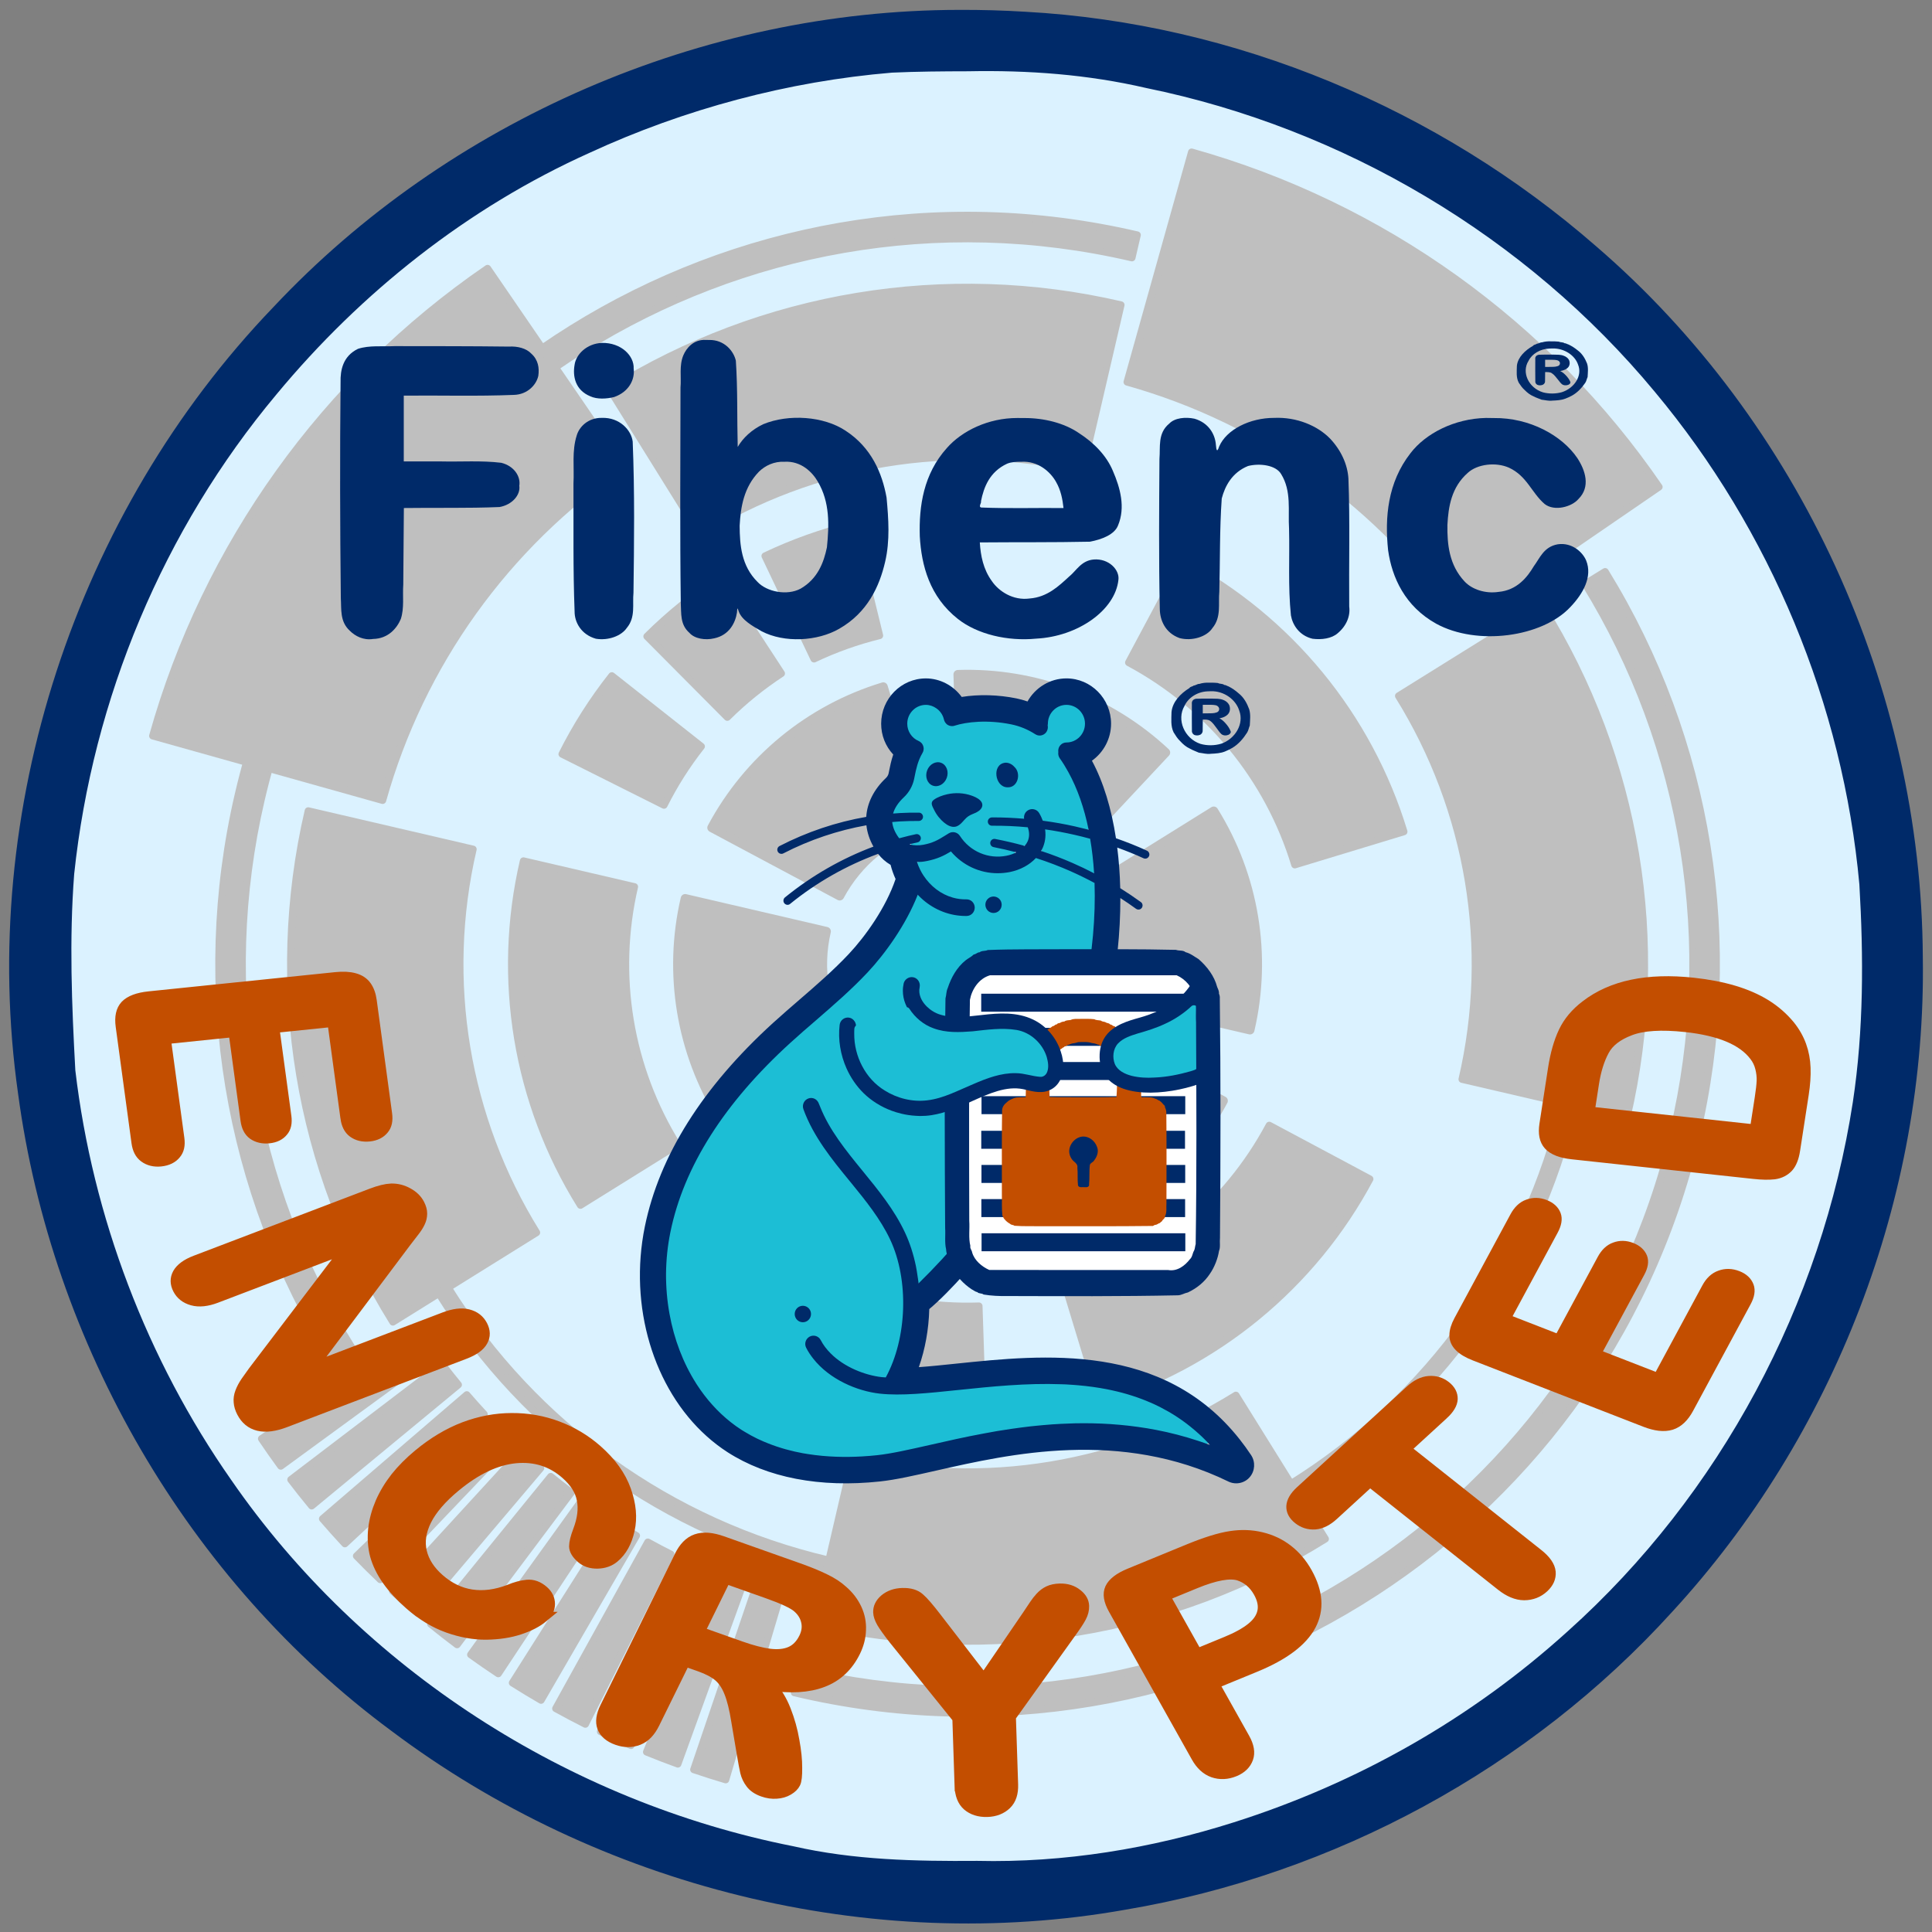 <?xml version="1.0" encoding="UTF-8" standalone="no"?>
<!-- Fibenc Encrypted Seal Picture V3.5R (30.05.2024) - (C) 2022-2024 Dr. Stefan Jiranek, Fibenc.com -->

<svg
   width="1920"
   height="1920"
   viewBox="0 0 1920 1920"
   version="1.1"
   id="svg183"
   sodipodi:docname="FibencEncrypted V3.8R.svg"
   inkscape:version="1.2.1 (9c6d41e410, 2022-07-14)"
   xmlns:inkscape="http://www.inkscape.org/namespaces/inkscape"
   xmlns:sodipodi="http://sodipodi.sourceforge.net/DTD/sodipodi-0.dtd"
   xmlns="http://www.w3.org/2000/svg"
   xmlns:svg="http://www.w3.org/2000/svg"
   xmlns:rdf="http://www.w3.org/1999/02/22-rdf-syntax-ns#"
   xmlns:cc="http://creativecommons.org/ns#"
   xmlns:dc="http://purl.org/dc/elements/1.1/">
  <rect x="0" y="0" width="1920" height="1920" fill="#808080" stroke="none"/>
  <title
     id="title270">Fibenc Encrypted Seal Picture V3.5R (30.05.2024)</title>
  <sodipodi:namedview
     id="namedview185"
     pagecolor="#ffffff"
     bordercolor="#000000"
     borderopacity="0.25"
     inkscape:showpageshadow="2"
     inkscape:pageopacity="0.0"
     inkscape:pagecheckerboard="0"
     inkscape:deskcolor="#d1d1d1"
     showgrid="false"
     inkscape:zoom="0.25"
     inkscape:cx="862"
     inkscape:cy="1528"
     inkscape:window-width="1920"
     inkscape:window-height="1027"
     inkscape:window-x="-8"
     inkscape:window-y="-8"
     inkscape:window-maximized="1"
     inkscape:current-layer="layer2"
     showguides="false" />
  <defs
     id="defs64">
    <rect
       x="2058.14"
       y="1093.023"
       width="1506.977"
       height="302.594"
       id="rect3578" />
  </defs>
  <g
     inkscape:groupmode="layer"
     id="layer1"
     inkscape:label="Fibenc Encrypted Seal Picture V3.5R">
    <g
       id="g1901"
       style="clip-rule:evenodd;fill-rule:evenodd;stroke-linecap:round;stroke-linejoin:round;stroke-miterlimit:1.5;fill:#002a69;stroke:#000000;stroke-width:0;stroke-dasharray:none;stroke-opacity:1"
       transform="matrix(0.475,0,0,0.475,10.505,10.505)"
       inkscape:label="Blue Background">
      <path
         style="fill:#dbf2ff;stroke:#000000;stroke-width:0;stroke-dasharray:none;stroke-opacity:1;stop-color:#000000"
         d="M 953.507,54.424 C 719.172,56.657 485.526,151.4 320.935,319.227 253.988,385.082 198.877,462.59 155.043,545.474 100.931,651.642 67.394,768.56 57.467,887.296 c -2.43,81.719 -4.011,164.519 13.882,244.813 34.375,178.8 123.23,346.953 254.28,473.709 149.506,148.15 352.534,239.641 562.035,256.71 84.812,2.609 170.764,3.49 253.983,-15.523 200.548,-40.48 385.426,-151.82 515.534,-309.636 155.024,-185.383 229.914,-434.803 202.852,-674.923 C 1835.013,626.414 1713.165,402.178 1527.197,254.364 1366.272,124.824 1160.082,52.949 953.507,54.424 Z"
         id="path3070"
         inkscape:label="Background"
         transform="matrix(2.106,0,0,2.106,-22.128,-22.128)" />
      <path
         style="fill:#002a69;stroke:#000000;stroke-width:0;stroke-dasharray:none;stroke-opacity:1;stop-color:#000000"
         d="M 952.734,9.825 C 697.977,10.074 445.71,119.488 271.416,305.283 75.106,509.73 -22.003,805.508 17.958,1086.44 c 33.392,248.921 168.466,483.397 370.793,633.042 205.675,154.678 475.546,222.851 729.53,177.665 207.119,-34.895 401.695,-140.123 542.892,-295.822 161.147,-175.053 252.739,-412.331 249.029,-650.417 C 1908.951,683.645 1788.367,419.144 1585.626,244.629 1428.844,107.827 1226.797,23.122 1018.696,11.684 996.738,10.334 974.734,9.715 952.734,9.825 Z m 8.912,60.987 c 60.039,-1.183 118.951,3.14 177.099,16.638 195.533,39.912 377.33,147.432 505.26,301.853 114.959,137.624 186.919,310.83 203.179,489.353 4.186,71.721 4.349,144.642 -6.476,216.148 -30.912,200.655 -131.718,389.96 -283.066,525.595 -95.638,86.714 -208.833,150.975 -332.092,190.034 -81.763,25.967 -168.548,40.284 -254.733,38.238 -61.421,0.451 -122.426,-0.792 -182.64,-14.51 C 564.682,1789.969 359.288,1657.999 229.659,1470.178 146.082,1350.728 92.007,1209.005 74.832,1063.234 71.3,998.687 68.704,933.497 73.685,868.453 92.066,693.956 162.554,525.833 274.514,391.992 358.559,290.484 464.725,206.238 585.517,151.91 c 94.507,-43.675 197.612,-71.129 300.563,-79.738 24.89,-1.145 50.396,-1.305 75.566,-1.36 z"
         id="path3076"
         inkscape:label="Frame"
         transform="matrix(2.106,0,0,2.106,-22.128,-22.128)" />
    </g>
    <g
       inkscape:groupmode="layer"
       id="layer2"
       inkscape:label="Encryption Engine"
       transform="matrix(0.454,0.156,-0.156,0.454,575.018,347.007)"
       style="fill:#bfbfbf;stroke:#bfbfbf;stroke-opacity:1">
      <path
         d="M 2884.027,734.499 C 2177.784,250.726 1213.081,431.068 729.303,1137.315 496.987,1476.465 408.912,1894.011 484.455,2298.1 l 47.592,-8.898 C 458.864,1897.737 544.188,1493.233 769.247,1164.677 1237.91,480.495 2172.476,305.782 2856.653,774.445 l 27.362,-39.944 z"
         style="fill:#bfbfbf;stroke:#bfbfbf;stroke-opacity:1;clip-rule:evenodd;fill-rule:evenodd;stroke-width:14.827px;stroke-linecap:round;stroke-linejoin:round;stroke-miterlimit:1.5"
         id="path26"
         transform="rotate(140,1786.545,1326.342)"
         inkscape:label="D7" />
      <path
         d="m 1138.341,3296.266 c 708.582,480.341 1672.395,295.316 2152.736,-413.266 230.668,-340.273 316.716,-758.242 239.213,-1161.958 l -47.547,9.128 c 75.081,391.106 -8.279,796.019 -231.742,1125.663 -465.338,686.449 -1399.043,865.692 -2085.49,400.356 l -27.167,40.076 z"
         style="fill:#bfbfbf;stroke:#bfbfbf;stroke-opacity:1;clip-rule:evenodd;fill-rule:evenodd;stroke-width:14.827px;stroke-linecap:round;stroke-linejoin:round;stroke-miterlimit:1.5"
         id="path24"
         transform="rotate(140,1786.545,1326.342)"
         inkscape:label="D6" />
      <path
         d="m 1764.968,746.891 c -335.864,64.477 -632.36,259.735 -824.26,542.818 l 18.899,12.811 C 1148.109,1024.45 1439.354,832.648 1769.272,769.313 Z"
         style="fill:#bfbfbf;stroke:#bfbfbf;stroke-opacity:1;clip-rule:evenodd;fill-rule:evenodd;stroke-width:14.827px;stroke-linecap:round;stroke-linejoin:round;stroke-miterlimit:1.5"
         id="path30"
         transform="rotate(140,1786.545,1326.342)"
         inkscape:label="D5" />
      <path
         d="m 3274.45,1770.156 c -64.477,-335.864 -259.735,-632.36 -542.818,-824.26 l -12.812,18.899 c 278.071,188.502 469.873,479.748 533.208,809.665 z"
         style="clip-rule:evenodd;fill:#bfbfbf;fill-rule:evenodd;stroke:#bfbfbf;stroke-width:14.827px;stroke-linecap:round;stroke-linejoin:round;stroke-miterlimit:1.5;stroke-opacity:1"
         id="path28"
         transform="rotate(140,1786.545,1326.342)"
         inkscape:label="D4" />
      <path
         d="m 2418.497,3714.407 c 397.924,-94.782 749.881,-326.391 994.362,-654.347 l -396.336,-295.455 c -175.197,235.016 -427.414,400.991 -712.57,468.912 z"
         style="clip-rule:evenodd;fill:#bfbfbf;fill-rule:evenodd;stroke:#bfbfbf;stroke-width:14.827px;stroke-linecap:round;stroke-linejoin:round;stroke-miterlimit:1.5;stroke-opacity:1"
         id="path34"
         transform="rotate(140,1786.545,1326.342)"
         inkscape:label="D3" />
      <path
         d="m 3724.806,1621.262 c -5.148,-22.544 -10.739,-44.985 -16.772,-67.309 l -380.129,102.709 c 4.684,17.331 9.025,34.755 13.021,52.257 z m -26.209,-100.912 c -6.473,-22.201 -13.384,-44.271 -20.726,-66.2 l -373.384,125.026 c 5.7,17.024 11.064,34.16 16.091,51.396 z m -32.136,-99.186 c -7.775,-21.779 -15.979,-43.401 -24.606,-64.856 l -365.331,146.904 c 6.699,16.658 13.068,33.446 19.104,50.353 z m -37.949,-97.109 c -9.051,-21.28 -18.52,-42.379 -28.402,-63.287 l -355.996,168.268 c 7.673,16.233 15.024,32.613 22.051,49.135 z m -43.63,-94.693 c -10.295,-20.707 -20.996,-41.209 -32.098,-61.495 l -345.414,189.041 c 8.619,15.749 16.927,31.667 24.921,47.744 z m -49.157,-91.946 c -11.502,-20.061 -23.398,-39.893 -35.682,-59.487 l -333.62,209.153 c 9.536,15.211 18.772,30.61 27.701,46.184 z m -54.514,-88.874 c -12.669,-19.346 -25.717,-38.44 -39.139,-57.271 l -320.658,228.53 c 10.42,14.62 20.552,29.445 30.387,44.464 z m -59.677,-85.493 c -13.791,-18.562 -27.948,-36.85 -42.46,-54.854 l -306.57,247.107 c 11.267,13.978 22.257,28.176 32.966,42.588 z m -64.633,-81.811 c -14.866,-17.713 -30.08,-35.132 -45.631,-52.245 l -291.409,264.817 c 12.075,13.287 23.886,26.811 35.428,40.563 z m -69.361,-77.843 c -15.888,-16.803 -32.106,-33.29 -48.644,-49.454 l -275.225,281.6 c 12.84,12.549 25.431,25.35 37.766,38.395 z m -73.846,-73.602 c -16.854,-15.832 -34.021,-31.331 -51.485,-46.487 l -258.077,297.395 c 13.56,11.766 26.887,23.8 39.972,36.091 z m -78.072,-69.101 c -17.763,-14.807 -35.816,-29.263 -54.146,-43.359 L 2841.453,929.48 c 14.233,10.944 28.248,22.167 42.038,33.664 z"
         style="clip-rule:evenodd;fill:#bfbfbf;fill-rule:evenodd;stroke:#bfbfbf;stroke-width:14.827px;stroke-linecap:round;stroke-linejoin:round;stroke-miterlimit:1.5;stroke-opacity:1"
         id="path46"
         transform="rotate(140,1786.545,1326.342)"
         inkscape:label="D2" />
      <path
         d="m 317.381,2421.681 c 94.782,397.922 326.391,749.881 654.347,994.362 L 1267.183,3019.708 C 1032.165,2844.51 866.192,2592.292 798.27,2307.136 Z"
         style="fill:#bfbfbf;stroke:#bfbfbf;stroke-opacity:1;clip-rule:evenodd;fill-rule:evenodd;stroke-width:14.827px;stroke-linecap:round;stroke-linejoin:round;stroke-miterlimit:1.5"
         id="path32-8"
         transform="rotate(140,1786.545,1326.342)"
         inkscape:label="D1" />
      <path
         d="m 1221.75,3173.224 c 307.64,208.547 685.526,286.342 1050.525,216.273 l -66.05,-344.058 c -273.749,52.553 -557.163,-5.794 -787.893,-162.204 z"
         style="fill:#bfbfbf;stroke:#bfbfbf;stroke-opacity:1;clip-rule:evenodd;fill-rule:evenodd;stroke-width:14.827px;stroke-linecap:round;stroke-linejoin:round;stroke-miterlimit:1.5"
         id="path6"
         transform="rotate(140,1786.545,1326.342)"
         inkscape:label="C4" />
      <path
         d="m 3168.035,2799.591 c 208.547,-307.64 286.341,-685.525 216.273,-1050.525 l -344.058,66.05 c 52.553,273.749 -5.795,557.164 -162.204,787.893 z"
         style="fill:#bfbfbf;stroke:#bfbfbf;stroke-opacity:1;clip-rule:evenodd;fill-rule:evenodd;stroke-width:14.827px;stroke-linecap:round;stroke-linejoin:round;stroke-miterlimit:1.5"
         id="path4"
         transform="rotate(140,1786.545,1326.342)"
         inkscape:label="C3" />
      <path
         d="M 2794.402,853.306 C 2486.762,644.759 2108.877,566.964 1743.878,637.033 l 66.049,344.058 c 273.749,-52.553 557.163,5.794 787.893,162.204 z"
         style="fill:#bfbfbf;stroke:#bfbfbf;stroke-opacity:1;clip-rule:evenodd;fill-rule:evenodd;stroke-width:14.827px;stroke-linecap:round;stroke-linejoin:round;stroke-miterlimit:1.5"
         id="path10"
         transform="rotate(140,1786.545,1326.342)"
         inkscape:label="C2" />
      <path
         d="M 848.117,1226.939 C 639.57,1534.579 561.775,1912.464 631.844,2277.463 l 344.058,-66.05 c -52.553,-273.749 5.794,-557.163 162.204,-787.894 z"
         style="fill:#bfbfbf;stroke:#bfbfbf;stroke-opacity:1;clip-rule:evenodd;fill-rule:evenodd;stroke-width:14.827px;stroke-linecap:round;stroke-linejoin:round;stroke-miterlimit:1.5"
         id="path8"
         transform="rotate(140,1786.545,1326.342)"
         inkscape:label="C1" />
      <path
         d="m 1066.546,1945.228 c -18.044,249.708 63.848,496.357 227.659,685.687 l 178.467,-154.413 c -122.859,-141.997 -184.278,-326.983 -170.744,-514.265 z"
         style="fill:#bfbfbf;stroke:#bfbfbf;stroke-opacity:1;clip-rule:evenodd;fill-rule:evenodd;stroke-width:14.827px;stroke-linecap:round;stroke-linejoin:round;stroke-miterlimit:1.5"
         id="path16"
         transform="rotate(140,1786.545,1326.342)"
         inkscape:label="B7" />
      <path
         d="m 2076.113,1071.735 c -249.708,-18.044 -496.357,63.848 -685.687,227.659 l 154.413,178.467 c 141.997,-122.859 326.983,-184.278 514.265,-170.744 z"
         style="fill:#bfbfbf;stroke:#bfbfbf;stroke-opacity:1;clip-rule:evenodd;fill-rule:evenodd;stroke-width:14.827px;stroke-linecap:round;stroke-linejoin:round;stroke-miterlimit:1.5"
         id="path14"
         transform="rotate(140,1786.545,1326.342)"
         inkscape:label="B6" />
      <path
         d="M 2857.482,1601.418 C 2748.255,1376.142 2554.01,1203.484 2317.479,1121.425 l -77.35,222.959 c 177.398,61.543 323.081,191.037 405.002,359.994 z"
         style="fill:#bfbfbf;stroke:#bfbfbf;stroke-opacity:1;clip-rule:evenodd;fill-rule:evenodd;stroke-width:14.827px;stroke-linecap:round;stroke-linejoin:round;stroke-miterlimit:1.5"
         id="path12"
         transform="rotate(140,1786.545,1326.342)"
         inkscape:label="B5" />
      <path
         d="m 2789.445,2542.948 c 140.481,-207.232 192.885,-461.782 145.684,-707.652 l -231.763,44.492 c 35.401,184.402 -3.903,375.315 -109.263,530.739 z"
         style="fill:#bfbfbf;stroke:#bfbfbf;stroke-opacity:1;clip-rule:evenodd;fill-rule:evenodd;stroke-width:14.827px;stroke-linecap:round;stroke-linejoin:round;stroke-miterlimit:1.5"
         id="path2"
         transform="rotate(140,1786.545,1326.342)"
         inkscape:label="B4" />
      <path
         d="m 1903.984,2947.873 c 63.681,8.118 128.026,9.722 192.033,4.782 l -18.16,-235.297 c -48.005,3.705 -96.263,2.504 -144.025,-3.585 z"
         style="fill:#bfbfbf;stroke:#bfbfbf;stroke-opacity:1;clip-rule:evenodd;fill-rule:evenodd;stroke-width:14.827px;stroke-linecap:round;stroke-linejoin:round;stroke-miterlimit:1.5"
         id="path18"
         transform="rotate(140,1786.545,1326.342)"
         inkscape:label="B3" />
      <path
         d="m 2201.213,2944.218 c 62.768,-13.466 124.001,-33.3 182.743,-59.195 l -95.188,-215.947 c -44.058,19.421 -89.981,34.296 -137.058,44.397 z"
         style="fill:#bfbfbf;stroke:#bfbfbf;stroke-opacity:1;clip-rule:evenodd;fill-rule:evenodd;stroke-width:14.827px;stroke-linecap:round;stroke-linejoin:round;stroke-miterlimit:1.5"
         id="path20"
         transform="rotate(140,1786.545,1326.342)"
         inkscape:label="B2" />
      <path
         d="m 2481.09,2834.966 c 55.211,-32.759 106.935,-71.064 154.371,-114.32 l -159.017,-174.378 c -35.576,32.443 -74.37,61.173 -115.777,85.741 z"
         style="fill:#bfbfbf;stroke:#bfbfbf;stroke-opacity:1;clip-rule:evenodd;fill-rule:evenodd;stroke-width:14.827px;stroke-linecap:round;stroke-linejoin:round;stroke-miterlimit:1.5"
         id="path22"
         transform="rotate(140,1786.545,1326.342)"
         inkscape:label="B1" />
      <path
         d="m 1467.967,2275.145 c 69.454,143.245 192.969,253.033 343.37,305.211 l 98.37,-283.544 c -75.201,-26.089 -136.958,-80.984 -171.685,-152.607 z"
         style="clip-rule:evenodd;fill:#bfbfbf;fill-rule:evenodd;stroke:#bfbfbf;stroke-width:18.605px;stroke-linecap:round;stroke-linejoin:round;stroke-miterlimit:1.5;stroke-opacity:1"
         id="path52"
         transform="rotate(140,1786.545,1326.342)"
         inkscape:label="A6" />
      <path
         d="m 1964.814,2611.953 c 158.781,11.473 315.618,-40.599 436.007,-144.762 L 2204.448,2240.23 c -60.195,52.079 -138.613,78.117 -218.003,72.379 z"
         style="fill:#bfbfbf;stroke:#bfbfbf;stroke-opacity:1;clip-rule:evenodd;fill-rule:evenodd;stroke-width:18.605px;stroke-linecap:round;stroke-linejoin:round;stroke-miterlimit:1.5"
         id="path50"
         transform="rotate(140,1786.545,1326.342)"
         inkscape:label="A5" />
      <path
         d="m 2504.924,2350.073 c 89.327,-131.772 122.649,-293.632 92.637,-449.973 l -294.742,56.582 c 15.007,78.171 -1.655,159.101 -46.319,224.987 z"
         style="fill:#bfbfbf;stroke:#bfbfbf;stroke-opacity:1;clip-rule:evenodd;fill-rule:evenodd;stroke-width:18.605px;stroke-linecap:round;stroke-linejoin:round;stroke-miterlimit:1.5"
         id="path48-3"
         transform="rotate(140,1786.545,1326.342)"
         inkscape:label="A4" />
      <path
         d="m 2548.186,1751.385 c -69.454,-143.246 -192.969,-253.033 -343.37,-305.211 l -98.37,283.544 c 75.201,26.089 136.958,80.984 171.685,152.607 z"
         style="clip-rule:evenodd;fill:#bfbfbf;fill-rule:evenodd;stroke:#bfbfbf;stroke-width:18.605px;stroke-linecap:round;stroke-linejoin:round;stroke-miterlimit:1.5;stroke-opacity:1"
         id="path58-8"
         transform="rotate(140,1786.545,1326.342)"
         inkscape:label="A3" />
      <path
         d="m 2051.339,1414.576 c -158.781,-11.473 -315.618,40.599 -436.007,144.762 l 196.372,226.961 c 60.195,-52.079 138.613,-78.116 218.003,-72.379 z"
         style="fill:#bfbfbf;stroke:#bfbfbf;stroke-opacity:1;clip-rule:evenodd;fill-rule:evenodd;stroke-width:18.605px;stroke-linecap:round;stroke-linejoin:round;stroke-miterlimit:1.5"
         id="path56"
         transform="rotate(140,1786.545,1326.342)"
         inkscape:label="A2" />
      <path
         d="m 1511.229,1676.456 c -89.327,131.772 -122.649,293.632 -92.637,449.973 l 294.742,-56.582 c -15.007,-78.171 1.655,-159.101 46.319,-224.987 z"
         style="fill:#bfbfbf;stroke:#bfbfbf;stroke-opacity:1;clip-rule:evenodd;fill-rule:evenodd;stroke-width:18.605px;stroke-linecap:round;stroke-linejoin:round;stroke-miterlimit:1.5"
         id="path54"
         transform="rotate(140,1786.545,1326.342)"
         inkscape:label="A1" />
    </g>
    <g
       id="g1688"
       transform="matrix(1.323,0,0,1.324,2388.424,-140.996)"
       inkscape:label="Fibenc Logo Picture V3.12R">
      <g
         id="g2587"
         style="display:inline"
         transform="matrix(0.991,0,0,1.003,-2013.584,375.536)"
         inkscape:label="Otter Background">
        <path
           style="fill:#1cbed5;stroke-width:0.794"
           d="m 926.84,370.362 c -7.011,3.451 -14.81,4.569 -22.033,6.851 2.958,9.804 10.605,18.221 19.314,23.63 6.358,3.576 13.686,4.416 20.72,5.397 6.033,1.485 3.239,10.984 -2.382,9.883 -13.267,0.212 -26.178,-5.664 -35.49,-14.979 -3.774,-0.034 -3.72,6.487 -5.866,9.079 -12.314,25.132 -30.507,47.3 -51.567,65.735 -29.716,26.535 -61.394,51.474 -85.69,83.39 -24.326,31.253 -43.053,68.059 -48.33,107.639 -1.889,22.976 -1.028,46.557 6.734,68.484 10.758,33.398 35.09,63.264 68.185,76.332 30.733,12.376 65.104,13.345 97.45,7.804 47.096,-9.435 94.05,-22.482 142.449,-21.522 30.795,-0.958 61.489,4.13 90.76,13.545 1.63,0.999 6.326,1.254 4.319,-1.677 -27.856,-29.215 -68.942,-41.981 -108.502,-42.841 -43.898,-2.448 -87.358,6.955 -131.102,7.22 -18.13,-0.095 -36.131,-6.765 -50.234,-18.175 -5.672,-5.552 -12.056,-11.278 -14.114,-19.133 0.597,-5.089 7.262,-6.252 9.959,-2.176 7.177,11.822 18.854,20.368 31.977,24.519 6.025,1.944 12.371,4.09 18.669,3.95 14.073,-25.725 16.677,-56.9 10.268,-85.266 -6.884,-30.196 -29.79,-52.674 -48.068,-76.395 -9.87,-12.534 -19.346,-26.039 -24.344,-41.346 -1.048,-5.693 8.252,-8.218 9.95,-2.413 7.551,16.796 18.144,31.952 29.981,45.992 18.059,22.059 37.621,44.988 43.454,73.746 1.378,4.724 1.241,9.967 3.011,14.469 4.119,-1.202 6.748,-6.184 10.249,-8.911 36.773,-37.644 68.12,-80.899 91.051,-128.325 21.16,-44.901 30.708,-94.544 33.275,-143.879 0,-6.565 1.155,-13.678 -1.311,-19.822 -14.329,-6.736 -28.895,-13.905 -44.173,-17.795 -16.036,14.769 -42.818,14.028 -58.959,-0.427 -3.26,-2.875 -5.24,-6.339 -9.614,-2.582 z M 818.538,709.691 c 5.678,-0.312 7.405,8.82 1.82,10.378 -3.385,1.655 -7.449,-2.916 -6.577,-6.131 0.957,-1.769 2.592,-4.137 4.757,-4.247 z"
           id="path2578" />
        <path
           style="fill:#1cbed5;stroke-width:0.794"
           d="m 911.455,258.642 c -9.878,-0.165 -16.633,11.108 -13.132,20.007 1.587,5.583 8.061,7.169 11.035,11.471 0.182,5.929 -4.214,10.853 -5.085,16.677 -1.861,8.216 -4.235,16.632 -10.815,22.377 -2.851,3.415 -5.996,7.106 -6.941,11.492 4.463,1.587 9.994,-0.341 14.895,-0.028 2.272,0.144 8.489,-0.889 7.097,3.26 -2.825,1.91 -7.405,0.961 -10.801,1.544 -3.74,0.594 -8.185,-0.456 -11.514,1.39 -0.348,4.478 2.484,8.951 5.095,12.455 4.919,0.77 10.404,-3.103 15.36,-1.638 1.435,3.445 -2.006,4.221 -4.527,4.703 -4.489,2.428 2.285,3.227 4.627,2.663 9.323,-0.118 16.963,-6.009 25.202,-9.356 6.021,0.474 8.611,7.362 13.432,10.335 8.978,7.788 22.268,9.512 33.209,5.354 2.831,-2.399 -2.01,-4.057 -3.967,-4.137 -4.037,-1.437 -9.434,-0.917 -12.661,-3.863 -1.068,-3.916 3.974,-2.428 6.034,-2.12 6.561,0.776 13.038,3.917 19.654,3.309 3.899,-2.952 4.826,-10.018 1.762,-13.816 -8.946,-3.056 -18.885,-0.146 -28.007,-2.387 -2.324,-1.117 -0.757,-4.52 1.739,-3.77 7.907,-0.597 16.017,0.954 23.78,0.105 -0.165,-4.351 4.918,-8.705 8.774,-5.365 3.296,2.29 3.325,8.475 8.358,7.847 10.24,1.39 20.274,4.255 30.483,5.594 2.881,-1.929 -0.27,-6.326 -0.328,-9.07 -3.929,-16.105 -11.139,-31.172 -19.71,-45.272 -2.698,-4.138 -0.591,-10.266 4.852,-10.206 8.22,-0.571 15.252,-8.158 13.714,-16.563 -0.236,-8.698 -9.303,-14.583 -17.48,-12.684 -8.258,0.828 -11.694,9.561 -11.982,16.817 -0.035,3.951 -3.824,6.676 -7.476,4.553 -10.21,-4.995 -21.179,-8.597 -32.634,-9.018 -10.649,-0.823 -21.287,0.644 -31.667,2.781 -6.254,-0.821 -5.669,-9.422 -10.655,-12.269 -2.798,-2.038 -6.235,-3.26 -9.716,-3.172 z m 9.781,46.143 c 6.26,0.5 6.511,9.775 1.234,12.009 -4.936,3.047 -9.694,-3.985 -6.76,-8.231 1.067,-2.033 3.122,-3.815 5.526,-3.778 z m 52.099,0.78 c 7.322,-0.21 8.363,12.666 0.656,12.666 -6.522,0.032 -8.539,-13.331 -0.656,-12.666 z m -37.557,20.77 c 6.352,0.284 14.31,1.136 18.099,6.845 0.519,5.756 -7.269,6.328 -10.53,9.48 -4.064,2.196 -7.4,8.904 -12.799,6.272 -6.092,-3.255 -11.51,-9.199 -13.064,-16.005 3.438,-5.18 10.831,-5.784 16.357,-6.515 0.645,-0.051 1.291,-0.067 1.937,-0.078 z"
           id="path2580" />
        <path
           style="fill:#1cbed5;stroke-width:0.794"
           d="m 1001.984,351.806 c -0.48,5.287 -0.486,10.896 -2.573,15.999 0.734,3.306 5.954,2.933 8.501,4.619 10.589,3.7 20.67,8.661 31.045,12.89 3.002,-1.36 0.342,-5.902 0.782,-8.519 -1.163,-5.707 -0.109,-12.304 -3.19,-17.424 -5.184,-3.309 -11.966,-3.11 -17.766,-4.895 -5.558,-0.872 -11.239,-2.776 -16.8,-2.669 z"
           id="path2582" />
      </g>
      <g
         id="g913"
         inkscape:label="Otter Foreground"
         transform="matrix(0.991,0,0,1.003,-2359.463,451.003)"
         style="display:inline">
        <path
           class="st4"
           d="m 990.63,600.64 c -2.8,-4.16 -5.67,-8.06 -8.65,-11.78 -58.18,-72.75 -148.37,-63.48 -215.08,-56.63 -9.9,1.03 -19.39,1.99 -28.11,2.61 4.78,-13.43 7.51,-28.22 7.91,-43.46 32.16,-26.71 87.32,-98.65 104.54,-135.01 0.22,-0.4 0.41,-0.77 0.55,-1.18 14.5,-30.76 24.14,-61.6 31.17,-91.15 5.81,-27.23 8.65,-54.53 8.57,-80.26 4.05,2.58 8.02,5.26 11.92,8.06 0.55,0.4 1.18,0.59 1.8,0.59 0.99,0 1.95,-0.44 2.54,-1.29 0.99,-1.4 0.7,-3.35 -0.7,-4.34 -5.08,-3.64 -10.3,-7.1 -15.64,-10.41 -0.26,-10.49 -1.03,-20.64 -2.28,-30.39 6.73,2.43 13.43,5.04 19.94,8.02 0.44,0.18 0.88,0.29 1.29,0.29 1.21,0 2.32,-0.7 2.87,-1.84 0.7,-1.55 0,-3.39 -1.55,-4.12 -7.65,-3.5 -15.53,-6.55 -23.51,-9.31 -3.42,-22.19 -9.49,-42.02 -18.21,-58.03 8.9,-6.26 14.5,-16.56 14.5,-27.71 0,-18.69 -15.2,-33.89 -33.85,-33.89 -12.36,0 -23.55,6.81 -29.48,17.26 -2.8,-0.96 -5.59,-1.69 -8.35,-2.28 -13.91,-2.8 -28.74,-3.16 -41.54,-1.1 -6.33,-8.57 -16.49,-13.87 -27.16,-13.87 -18.69,0 -33.89,15.2 -33.89,33.89 0,8.72 3.28,16.85 9.16,23.07 -1.62,4.75 -2.47,8.98 -3.13,12.29 l -0.37,1.8 c -0.29,1.29 -0.99,2.5 -2.02,3.46 -9.27,8.65 -14.28,18.77 -14.94,29.11 -22.67,3.86 -44.89,11.22 -65.72,21.82 -1.51,0.77 -2.13,2.65 -1.36,4.16 0.55,1.1 1.66,1.69 2.8,1.69 0.48,0 0.96,-0.07 1.4,-0.33 19.94,-10.16 41.29,-17.22 63,-21.05 0.59,5.37 2.36,10.74 5.34,15.97 -23.92,8.83 -46.7,21.67 -67.08,38.01 -1.32,1.1 -1.55,3.05 -0.48,4.38 0.63,0.77 1.55,1.18 2.43,1.18 0.7,0 1.4,-0.22 1.95,-0.7 20.24,-16.23 42.94,-28.85 66.71,-37.46 2.5,3.24 5.7,6.07 9.46,8.24 0.92,3.61 2.21,7.18 3.79,10.6 -7.36,21.49 -22.92,42.91 -35.44,56.08 -11.55,12.14 -24.8,23.48 -37.64,34.41 -6.51,5.56 -13.25,11.33 -19.83,17.22 -53.47,48.06 -86.14,99.32 -97.15,152.38 -12.36,59.76 6.66,121.29 46.81,156.83 4.97,4.42 10.27,8.43 15.86,12 30.14,19.13 70.03,26.72 115.4,21.93 12.03,-1.25 26.38,-4.49 43.05,-8.21 55.45,-12.4 139.28,-31.17 221.27,8.28 0.15,0.07 0.29,0.15 0.44,0.22 h 0.04 c 1.69,0.74 3.57,1.1 5.41,1.1 3.35,0 6.59,-1.25 9.05,-3.42 l 0.04,-0.04 c 0.44,-0.4 0.81,-0.77 1.18,-1.21 3.99,-4.63 4.39,-11.41 0.97,-16.48 z m -119,-435.39 c -5.37,-2.76 -10.82,-5.34 -16.38,-7.73 -7.76,-3.35 -15.71,-6.37 -23.77,-8.98 0.4,-0.74 0.81,-1.44 1.14,-2.17 1.55,-3.46 2.72,-8.21 1.88,-13.98 7.62,1.07 15.12,2.47 22.59,4.16 3.86,0.88 7.73,1.8 11.55,2.87 1.44,8.24 2.43,16.85 2.99,25.83 z m -153.01,-38.35 c 1.84,-0.15 3.68,-0.33 5.52,-0.44 4.89,-0.26 9.79,-0.4 14.68,-0.37 1.62,0 3.13,-1.36 3.13,-3.05 0.04,-1.73 -1.36,-3.13 -3.05,-3.16 -4.75,-0.07 -9.49,0.04 -14.28,0.29 -1.77,0.11 -3.57,0.22 -5.34,0.37 1.18,-4.12 3.86,-8.17 8.1,-12.11 4.05,-3.75 6.77,-8.57 7.87,-13.87 l 0.4,-1.95 c 1.03,-5.04 2.28,-11.33 5.92,-17.41 0.11,-0.18 0.18,-0.4 0.26,-0.59 0.04,-0.07 0.11,-0.11 0.15,-0.18 0,-0.07 0.04,-0.15 0.04,-0.18 0.07,-0.22 0.15,-0.44 0.22,-0.66 0.04,-0.18 0.07,-0.37 0.11,-0.55 0.04,-0.18 0.04,-0.4 0.07,-0.63 0,-0.18 0.04,-0.37 0.04,-0.59 -0.04,-0.18 -0.04,-0.37 -0.07,-0.59 -0.04,-0.18 -0.04,-0.4 -0.11,-0.59 -0.04,-0.18 -0.07,-0.37 -0.15,-0.55 -0.07,-0.22 -0.11,-0.4 -0.22,-0.59 -0.07,-0.18 -0.15,-0.33 -0.26,-0.52 -0.11,-0.18 -0.18,-0.37 -0.29,-0.52 -0.11,-0.15 -0.26,-0.29 -0.37,-0.48 -0.15,-0.15 -0.29,-0.29 -0.44,-0.44 -0.11,-0.15 -0.29,-0.26 -0.44,-0.37 -0.15,-0.15 -0.33,-0.29 -0.52,-0.4 -0.07,-0.04 -0.11,-0.07 -0.15,-0.11 -0.15,-0.07 -0.29,-0.11 -0.4,-0.18 -0.15,-0.07 -0.26,-0.15 -0.37,-0.22 -5.26,-2.21 -8.65,-7.29 -8.65,-12.95 0,-7.76 6.33,-14.09 14.09,-14.09 2.87,0 5.59,0.96 7.84,2.5 2.91,1.95 5.11,4.97 5.89,8.54 0.04,0.07 0.07,0.18 0.11,0.26 0,0.11 0,0.18 0.04,0.29 0.04,0.11 0.11,0.18 0.15,0.29 0.07,0.22 0.15,0.4 0.26,0.63 0.07,0.15 0.18,0.33 0.29,0.48 0.11,0.18 0.22,0.37 0.37,0.52 0.11,0.15 0.22,0.29 0.37,0.44 0.15,0.15 0.29,0.29 0.44,0.44 0.15,0.11 0.29,0.22 0.44,0.37 0.18,0.11 0.33,0.22 0.52,0.29 0.18,0.11 0.37,0.18 0.52,0.29 0.18,0.07 0.37,0.15 0.55,0.22 0.22,0.04 0.4,0.11 0.59,0.15 0.18,0.04 0.37,0.07 0.59,0.11 0.18,0.04 0.4,0.04 0.63,0.07 h 0.59 c 0.18,-0.04 0.4,-0.04 0.63,-0.07 0.11,-0.04 0.22,-0.04 0.37,-0.04 0.07,-0.04 0.18,-0.07 0.26,-0.11 0.11,-0.04 0.18,-0.04 0.29,-0.07 9.02,-2.87 25.06,-4.64 43.05,-0.99 6.37,1.29 12.47,3.75 18.14,7.36 1.03,0.66 2.17,0.99 3.31,0.99 2.06,0 4.08,-1.03 5.26,-2.87 0.92,-1.47 1.18,-3.13 0.85,-4.71 0.07,-0.4 0.15,-0.85 0.15,-1.29 0,-7.76 6.29,-14.09 14.06,-14.09 7.77,0 14.06,6.33 14.06,14.09 0,7.73 -6.29,14.06 -14.06,14.06 -3.46,0 -6.22,2.8 -6.22,6.22 0,0.33 0.04,0.63 0.07,0.96 -0.26,1.58 0.11,3.28 1.1,4.67 2.35,3.2 4.49,6.73 6.55,10.41 6.81,12.22 11.96,26.72 15.31,43.02 -3.46,-0.88 -6.88,-1.69 -10.38,-2.47 -8.02,-1.8 -16.15,-3.2 -24.36,-4.27 -0.7,-1.8 -1.51,-3.68 -2.69,-5.63 -1.29,-2.21 -3.79,-3.31 -6.22,-2.98 -0.77,0.11 -1.55,0.37 -2.28,0.81 -2.28,1.32 -3.35,3.86 -2.98,6.33 -8.13,-0.66 -16.26,-1.07 -24.4,-0.99 -1.73,0.04 -3.13,1.44 -3.09,3.16 0,1.69 1.4,3.05 3.09,3.05 0.04,0 0.04,0 0.04,0 9.05,-0.07 18.1,0.33 27.16,1.18 1.36,3.79 1.32,7.29 -0.07,10.45 -0.55,1.21 -1.32,2.39 -2.28,3.46 -7.4,-2.02 -14.9,-3.75 -22.41,-5.19 -1.73,-0.29 -3.31,0.81 -3.64,2.5 -0.33,1.69 0.81,3.31 2.5,3.61 5.78,1.1 11.52,2.43 17.22,3.9 -2.21,1.14 -4.71,2.02 -7.36,2.54 -13.8,2.72 -27.71,-3.09 -35.44,-14.87 -1.55,-2.32 -4.38,-3.24 -6.92,-2.54 -0.18,0.07 -0.33,0.11 -0.52,0.18 -0.18,0.04 -0.37,0.15 -0.55,0.26 -0.18,0.07 -0.33,0.15 -0.52,0.26 -0.85,0.52 -1.66,1.03 -2.39,1.47 -6,3.72 -9.75,5.7 -16.78,7.03 -3.31,0.63 -7.14,0.59 -10.6,-0.29 2.06,-0.52 4.16,-1.07 6.22,-1.51 0.96,-0.18 1.66,-0.81 2.06,-1.58 0.37,-0.63 0.52,-1.36 0.37,-2.1 -0.37,-1.69 -1.99,-2.76 -3.68,-2.43 -1.88,0.4 -3.72,0.81 -5.56,1.25 -2.36,0.55 -4.71,1.14 -7.07,1.8 -0.15,-0.18 -0.33,-0.37 -0.48,-0.55 -2.86,-3.9 -4.48,-7.76 -4.85,-11.59 z m 240.81,466.16 c -0.01,0 -0.01,-0.01 0,0 -1.22,-0.46 -2.44,-0.89 -3.66,-1.31 -0.92,-0.32 -1.83,-0.63 -2.75,-0.93 -0.89,-0.3 -1.79,-0.6 -2.68,-0.88 -10.6,-3.46 -21.09,-6.11 -31.5,-8.1 h -0.04 c -2.32,-0.44 -4.67,-0.85 -6.99,-1.25 -2.32,-0.37 -4.64,-0.74 -6.95,-1.03 -1.95,-0.29 -3.86,-0.52 -5.81,-0.74 -0.66,-0.11 -1.29,-0.18 -1.95,-0.22 -1.95,-0.22 -3.9,-0.44 -5.85,-0.59 -2.32,-0.22 -4.67,-0.4 -6.99,-0.55 -2.28,-0.15 -4.53,-0.29 -6.77,-0.37 -2.43,-0.11 -4.82,-0.18 -7.18,-0.22 -2.02,-0.04 -4.05,-0.07 -6.03,-0.07 -2.39,0 -4.75,0.04 -7.1,0.07 -1.66,0.04 -3.35,0.07 -5,0.18 -1.91,0.04 -3.79,0.11 -5.63,0.22 -1.47,0.04 -2.91,0.15 -4.34,0.26 -0.92,0.04 -1.8,0.11 -2.69,0.15 -0.04,0.04 -0.11,0.04 -0.15,0.04 h -0.15 c -2.17,0.15 -4.31,0.33 -6.44,0.52 -1.55,0.15 -3.13,0.26 -4.67,0.44 -1.62,0.15 -3.2,0.33 -4.78,0.48 -2.43,0.26 -4.82,0.55 -7.21,0.88 -2.54,0.33 -5.08,0.66 -7.54,1.03 -7.03,0.99 -13.84,2.13 -20.42,3.39 -14.57,2.65 -28.08,5.7 -40.26,8.43 -16.04,3.57 -29.88,6.7 -40.77,7.84 -1.8,0.18 -3.64,0.37 -5.56,0.52 h -0.04 c -1.91,0.18 -3.83,0.29 -5.81,0.4 -12.44,0.7 -26.46,0.48 -40.74,-1.73 -1.36,-0.22 -2.72,-0.44 -4.08,-0.66 -0.37,-0.07 -0.74,-0.15 -1.1,-0.22 -1.51,-0.29 -3.02,-0.59 -4.53,-0.92 0,0 -0.04,0 -0.07,0 -1.4,-0.33 -2.8,-0.66 -4.23,-1.03 -2.06,-0.48 -4.16,-1.07 -6.22,-1.69 -1.4,-0.4 -2.8,-0.85 -4.16,-1.32 -1.21,-0.4 -2.43,-0.81 -3.64,-1.29 -0.06,-0.02 -0.12,-0.04 -0.18,-0.06 -0.68,-0.24 -1.35,-0.48 -2.03,-0.78 -1.25,-0.44 -2.5,-0.96 -3.75,-1.51 -1.58,-0.66 -3.16,-1.4 -4.75,-2.13 -1.55,-0.74 -3.13,-1.55 -4.64,-2.36 -1.55,-0.85 -3.09,-1.69 -4.6,-2.61 -0.88,-0.48 -1.73,-0.99 -2.58,-1.55 -2.86,-1.81 -5.63,-3.78 -8.3,-5.87 -9.9,-7.73 -18.49,-17.25 -25.59,-28.06 -0.19,-0.28 -0.36,-0.57 -0.55,-0.86 -9.82,-15.27 -16.7,-33.02 -20.17,-52.02 -3.61,-19.65 -3.61,-40.55 0.7,-61.31 10.12,-48.83 40.74,-96.48 91,-141.63 6.37,-5.74 13.03,-11.41 19.47,-16.89 13.21,-11.3 26.86,-22.96 39.12,-35.88 13.1,-13.8 28.92,-35.4 37.86,-57.96 1.32,1.36 2.65,2.65 4.08,3.86 8.94,7.58 20.24,12.03 32.27,12.03 h 0.7 c 3.46,-0.04 6.18,-2.87 6.15,-6.33 -0.07,-3.42 -2.76,-6.18 -6.33,-6.11 -3.5,0.07 -6.95,-0.37 -10.23,-1.29 -9.05,-2.5 -16.96,-8.5 -22.34,-16.63 -0.96,-1.44 -1.84,-2.94 -2.61,-4.56 -0.88,-1.73 -1.62,-3.57 -2.24,-5.45 h 0.04 c 2.36,0 4.71,-0.22 7.1,-0.7 0.29,-0.04 0.55,-0.11 0.81,-0.15 7.51,-1.55 12.36,-3.83 17.77,-7.07 8.91,10.41 21.82,16.3 35.4,16.3 3.05,0 6.15,-0.29 9.2,-0.88 8.06,-1.62 14.98,-5.37 19.8,-10.49 9.05,2.87 17.92,6.22 26.6,10.01 0.04,0 0.04,0.04 0.07,0.04 6.03,2.65 11.96,5.52 17.77,8.61 0.88,25.17 -1.55,52.58 -7.43,80.84 v 0.04 c -4.2,24.99 -11.55,48.61 -20.75,70.39 0,0 -3.72,9.37 -11.79,24.65 -14.89,28.21 -44.63,76.6 -93.38,123.68 0,0 -0.66,-4.93 -1.36,-9.13 -0.22,-1.34 -0.45,-2.6 -0.66,-3.61 -1.84,-8.91 -4.6,-17.44 -8.32,-25.28 -8.17,-17.22 -20.35,-31.9 -32.12,-46.11 -12.92,-15.64 -25.17,-30.51 -32.23,-48.13 -0.15,-0.33 -0.29,-0.63 -0.4,-0.96 -0.18,-0.48 -0.4,-0.99 -0.63,-1.47 -0.07,-0.22 -0.18,-0.44 -0.29,-0.66 -0.33,-0.63 -0.74,-1.18 -1.25,-1.66 -1.55,-1.47 -3.79,-2.06 -5.96,-1.44 -3.5,1.03 -5.34,4.78 -4.08,8.21 7.65,20.68 21.67,37.61 35.29,54.02 0.29,0.37 0.63,0.74 0.92,1.1 11,13.28 22.23,27.05 29.55,42.43 14.39,30.25 12.81,73.89 -3.35,103.11 -1.03,-0.07 -2.1,-0.11 -3.09,-0.22 -12.58,-1.4 -28.3,-7.4 -38.71,-17.77 -2.98,-2.94 -5.59,-6.26 -7.51,-9.94 -1.58,-3.05 -5.37,-4.19 -8.39,-2.61 -3.05,1.62 -4.23,5.37 -2.61,8.39 1.47,2.87 3.27,5.52 5.26,8.02 12.36,15.6 33.34,24.4 50.6,26.27 15.93,1.73 36.21,-0.33 59.69,-2.76 24.65,-2.54 51.48,-5.26 78.05,-4.27 1.1,0.04 2.17,0.07 3.24,0.11 1.51,0.11 2.98,0.18 4.49,0.29 0.74,0.04 1.44,0.07 2.17,0.15 0.92,0.07 1.8,0.15 2.69,0.22 7.4,0.63 14.76,1.62 22,3.02 1.18,0.22 2.39,0.48 3.57,0.74 1.25,0.26 2.5,0.55 3.75,0.85 1.21,0.29 2.47,0.59 3.72,0.92 5.3,1.4 10.56,3.05 15.71,5 0.85,0.29 1.66,0.63 2.47,0.96 1.21,0.44 2.39,0.96 3.57,1.47 1.07,0.44 2.1,0.92 3.16,1.4 1.1,0.52 2.17,1.03 3.27,1.55 0.26,0.15 0.52,0.26 0.81,0.4 2.24,1.14 4.45,2.32 6.66,3.57 4.53,2.61 8.94,5.48 13.28,8.72 0.92,0.7 1.84,1.4 2.76,2.13 1.21,0.96 2.43,1.91 3.61,2.94 1.07,0.88 2.1,1.8 3.13,2.72 1.4,1.25 2.8,2.54 4.16,3.9 0.72,0.7 1.43,1.41 2.13,2.13 0.66,0.75 1.36,1.48 2.06,2.24 z"
           id="path48"
           style="display:inline;fill:#002a69"
           transform="translate(516.861,144.789)" />
        <path
           class="st4"
           d="m 657.06,495.06 c 0,3.42 -2.76,6.18 -6.18,6.18 -3.42,0 -6.18,-2.76 -6.18,-6.18 0,-3.39 2.76,-6.15 6.18,-6.15 3.42,0.01 6.18,2.77 6.18,6.15 z"
           id="path40"
           style="display:inline;fill:#002a69"
           transform="translate(516.861,144.789)" />
        <path
           class="st4"
           d="m 801.589,188.776 c 0,3.42 -2.76,6.18 -6.18,6.18 -3.42,0 -6.18,-2.76 -6.18,-6.18 0,-3.39 2.76,-6.15 6.18,-6.15 3.42,0.01 6.18,2.77 6.18,6.15 z"
           id="path40-0"
           style="display:inline;fill:#002a69"
           transform="translate(516.861,144.789)" />
        <path
           class="st4"
           d="m 781.8,108.35 c -1.01,-0.48 -2.06,-0.89 -3.12,-1.26 -5.81,-2.01 -12.27,-2.32 -18.29,-0.99 -3.5,0.77 -7.35,2.07 -10.23,4.14 -3,2.16 -1.12,4.84 0.25,7.63 1.84,3.75 4.56,7.12 7.94,9.77 1.12,0.88 2.39,1.69 3.74,2.23 1.38,0.55 2.84,0.81 4.3,0.55 4.28,-0.77 6.31,-5.35 9.81,-7.77 1.99,-1.37 4.43,-2.02 6.58,-3.15 2.16,-1.12 4.17,-3.03 4.15,-5.34 0,-2.64 -2.61,-4.6 -5.13,-5.81 z"
           id="path32"
           style="display:inline;fill:#002a69"
           transform="translate(516.861,144.789)" />
        <path
           class="st4"
           d="m 759.917,93.943 c 1.791,-4.695 -0.073,-9.765 -4.162,-11.338 -4.09,-1.573 -8.869,0.968 -10.672,5.663 -1.791,4.695 0.073,9.765 4.162,11.338 4.102,1.561 8.869,-0.968 10.672,-5.663 z"
           id="path36"
           style="display:inline;fill:#002a69;stroke-width:1.21"
           transform="translate(516.861,144.789)" />
        <path
           style="display:inline;fill:#002a69;stroke-width:0.943"
           d="m 804.196,82.518 c -10.277,1.129 -7.856,18.358 1.781,18.398 7.902,0.419 10.654,-10.487 5.209,-15.311 -1.734,-1.968 -4.327,-3.285 -6.99,-3.086 z"
           id="path795"
           transform="translate(516.861,144.789)" />
      </g>
      <g
         id="g34371"
         transform="matrix(0.991,0,0,1.003,-2014.328,371.77)"
         inkscape:label="Document Content"
         style="display:inline">
        <path
           style="fill:#ffffff;stroke-width:0.601"
           d="m 1032.066,464.257 c -23.535,0.197 -47.095,-0.399 -70.614,0.523 -6.431,0.769 -10.943,6.582 -13.905,11.843 -3.22,7.021 -1.927,15.083 -2.484,22.575 -0.389,56.711 -0.209,113.451 0.069,170.145 2.619,6.701 6.834,13.949 14.056,16.383 16.257,1.225 32.622,0.621 48.922,0.985 31.165,0.158 62.368,0.488 93.51,0.297 8.943,-3.31 16.359,-11.721 16.136,-21.562 1.273,-36.976 0.679,-73.99 0.847,-110.983 -0.282,-23.456 0.428,-46.953 -0.954,-70.378 -0.567,-8.73 -7.213,-16.115 -14.801,-19.842 -23.594,0.004 -47.188,0.009 -70.782,0.013 z"
           id="path34269" />
        <rect
           style="fill:#002a69;stroke-width:0.939"
           id="rect34367"
           width="154.435"
           height="13.454"
           x="954.661"
           y="479.157" />
        <rect
           style="fill:#002a69;stroke-width:0.939"
           id="rect34367-2"
           width="154.435"
           height="13.454"
           x="954.817"
           y="504.719" />
        <rect
           style="fill:#002a69;stroke-width:0.939"
           id="rect34367-4"
           width="154.435"
           height="13.454"
           x="954.739"
           y="530.281" />
        <rect
           style="fill:#002a69;stroke-width:0.939"
           id="rect34367-2-5"
           width="154.435"
           height="13.454"
           x="954.894"
           y="555.844" />
        <rect
           style="fill:#002a69;stroke-width:0.939"
           id="rect34367-3"
           width="154.435"
           height="13.454"
           x="954.7"
           y="581.743" />
        <rect
           style="fill:#002a69;stroke-width:0.939"
           id="rect34367-2-7"
           width="154.435"
           height="13.454"
           x="954.855"
           y="607.305" />
        <rect
           style="fill:#002a69;stroke-width:0.939"
           id="rect34367-4-4"
           width="154.435"
           height="13.454"
           x="954.778"
           y="632.868" />
        <rect
           style="fill:#002a69;stroke-width:0.939"
           id="rect34367-2-5-8"
           width="154.435"
           height="13.454"
           x="954.933"
           y="658.43" />
      </g>
      <g
         id="g34568"
         inkscape:label="Document Lock"
         transform="matrix(0.951,0,0,0.961,-1366.685,537.818)"
         style="display:inline">
        <path
           style="fill:#c34e00;stroke-width:0.287"
           d="m 392.115,346.978 c -2.527,0.148 -5.33,-0.362 -7.603,0.847 -1.679,0.303 -3.614,0.076 -4.945,1.168 -1.293,0.16 -2.619,0.369 -3.624,1.192 -1.013,0.047 -2.085,0.36 -2.555,1.173 -1.311,-0.192 -1.718,1.277 -2.934,1.255 -0.919,0.352 -1.341,1.189 -2.329,1.428 -0.769,0.736 -1.962,0.976 -2.429,1.955 -2.504,1.89 -4.843,4.085 -6.711,6.487 -0.766,0.52 -0.944,1.353 -1.759,1.861 -0.537,0.893 -1.323,1.654 -1.603,2.7 -0.811,0.882 -1.184,2.011 -1.862,2.992 -0.13,1.168 -1.356,1.929 -1.318,3.19 -0.753,0.964 -0.979,2.094 -1.215,3.247 -1.519,1.376 -0.437,3.586 -1.555,5.172 -0.809,4.386 -0.316,8.898 -0.513,13.332 -0.046,4.371 -0.033,8.821 -0.201,13.123 -3.12,0.393 -6.505,-0.293 -9.454,0.848 -1.947,0.811 -3.989,1.603 -5.453,3.13 -2.2,1.69 -3.889,4.106 -3.76,6.809 -0.346,21.653 -0.107,43.311 -0.163,64.966 0.142,5.583 -0.238,11.208 0.395,16.766 0.589,0.879 0.789,1.953 1.569,2.702 1.186,1.478 2.792,2.824 4.549,3.74 0.832,1.004 2.468,0.68 3.425,1.504 7.36,0.553 14.784,0.225 22.168,0.354 29.056,-0.017 58.116,0.151 87.169,-0.206 0.875,-0.316 0.935,-0.766 2.106,-0.873 1.302,-0.078 2.105,-1.178 3.353,-1.399 0.574,-0.54 1.016,-1.019 1.711,-1.428 0.509,-1.417 2.53,-2.104 2.409,-3.799 1.672,-3.26 0.857,-6.995 1.132,-10.475 0.032,-23.297 0.168,-46.597 -0.093,-69.893 0.079,-1.665 -0.262,-3.278 -1.044,-4.748 0.184,-1.054 -0.611,-1.798 -1.369,-2.355 -0.823,-1.138 -1.838,-2.05 -2.964,-2.902 -1.333,-0.24 -2.071,-1.409 -3.488,-1.523 -2.677,-1.549 -6.087,-0.834 -9.091,-1.164 -2.723,0.72 -1.814,-1.779 -1.95,-3.353 -0.186,-7.064 0.215,-14.163 -0.438,-21.205 -1.162,-2.212 -0.491,-4.879 -1.829,-7.028 -0.009,-1.221 -0.776,-2.243 -1.169,-3.32 0.103,-1.291 -1.368,-1.888 -1.354,-3.157 -0.809,-1.021 -1.067,-2.245 -1.965,-3.255 -0.856,-1.655 -2.058,-3.158 -3.397,-4.474 -1.926,-2.617 -4.68,-4.687 -7.098,-6.933 -0.98,-0.729 -2.061,-1.418 -3.041,-2.061 -0.425,-0.773 -1.473,-0.69 -2.13,-1.029 -0.585,-0.998 -2.041,-0.648 -2.631,-1.584 -1.013,-0.591 -2.305,-0.465 -3.232,-1.251 -1.193,-0.432 -2.576,-0.311 -3.523,-1.188 -1.718,-0.408 -3.626,-0.15 -5.157,-1.068 -3.638,-0.482 -7.371,-0.18 -11.038,-0.268 z m 17.03,1.977 c 0.257,0.46 -0.078,-0.107 0,0 z m -29.28,0.131 c -0.014,-0.024 0.185,-0.304 0,0 z m 14.484,15.963 c 2.373,-0.03 4.759,0.032 6.976,0.832 1.6,0.123 3.079,0.485 4.483,1.161 1.467,-0.054 2.1,1.509 3.56,1.387 0.323,1.039 1.751,0.824 2.224,1.774 1.749,0.774 3.014,2.281 4.054,3.699 1.392,0.827 1.375,2.694 2.674,3.525 -0.183,0.968 0.487,1.835 1.187,2.332 -0.2,1.586 1.444,2.604 1.199,4.228 0.197,2.283 0.692,4.485 0.488,6.788 -0.086,5.735 -0.062,11.581 -0.551,17.236 -14.49,0.364 -29.08,0.114 -43.61,0.162 -3.122,-0.042 -6.174,0.022 -9.247,-0.191 -0.324,-7.291 -0.259,-14.658 -0.052,-21.946 0.152,-1.24 1.153,-2.299 0.916,-3.628 0.162,-1.109 0.997,-2.054 1.202,-3.171 1.074,-0.589 0.565,-1.968 1.647,-2.569 1.035,-2.416 3.131,-4.406 5.213,-6.136 0.962,-0.342 1.41,-1.239 2.447,-1.453 0.39,-0.762 1.14,-0.72 1.877,-0.944 0.701,-0.284 0.91,-1.095 1.805,-0.925 1.47,-0.546 2.867,-1.276 4.534,-1.251 1.537,-0.26 2.877,-1.03 4.503,-0.864 0.823,-0.036 1.647,-0.042 2.47,-0.046 z m -43.217,11.763 c 0.073,-0.063 0.341,-0.164 0,0 z m 43.408,63.033 c 1.796,-0.265 3.115,0.969 4.776,1.216 0.866,0.708 1.776,1.242 2.466,2.136 0.922,0.736 1.397,1.786 2.058,2.697 0.028,1.481 1.295,2.631 0.955,4.18 0.232,1.811 -0.786,3.485 -1.232,5.113 -1.195,1.153 -1.872,2.882 -3.592,3.603 -2.651,1.866 -1.519,5.266 -1.815,7.862 -0.028,3.553 0.066,7.135 -0.202,10.653 -2.242,0.12 -4.499,0.095 -6.739,-0.06 -0.495,-5.51 0.109,-11.096 -0.592,-16.602 -0.548,-1.747 -2.849,-2.195 -3.581,-3.836 -0.842,-0.459 -1.14,-1.352 -1.661,-2.077 -0.607,-1.948 -1.478,-3.882 -0.994,-5.965 0.308,-1.149 0.917,-2.258 1.2,-3.401 1.238,-1.389 2.27,-3.112 4.08,-4.021 0.741,-0.787 2.098,-0.435 2.845,-1.258 0.653,-0.189 1.347,-0.226 2.029,-0.236 z m -6.011,2.084 c -0.058,0.011 0.02,-0.006 0,0 z m -51.995,64.904 c -0.019,-0.013 -0.045,-0.128 0,0 z m 113.938,1.093 c -0.147,0.348 0.141,-0.451 0,0 z"
           id="path34562" />
        <path
           style="fill:#002a69;stroke-width:0.301"
           d="m 394.698,438.859 c -6.174,-0.036 -11.618,5.859 -11.376,11.959 0.188,3.034 1.633,5.847 4.01,7.746 1.481,1.216 2.769,2.522 2.43,4.59 0.447,4.656 -0.054,9.342 0.505,13.977 0.864,1.97 3.518,1.065 5.194,1.284 1.688,0.263 3.972,-0.119 3.523,-2.35 0.538,-5.042 -0.004,-10.158 0.663,-15.177 0.617,-1.574 2.66,-1.951 3.447,-3.481 2.306,-2.955 3.764,-7.083 2.079,-10.69 -1.583,-4.282 -5.813,-7.782 -10.474,-7.858 z"
           id="path34564" />
      </g>
      <g
         id="g2571"
         transform="matrix(0.976,0.174,-0.172,0.988,-2405.67,163.251)"
         style="display:inline"
         inkscape:label="Otter Right Hand">
        <path
           style="fill:#1cbed5;stroke-width:0.281"
           d="m 1615.822,409.618 c -1.608,2.514 -2.346,5.573 -3.901,8.171 -7.026,13.505 -19.094,23.651 -32.353,30.699 -6.328,3.664 -13.427,6.105 -19.184,10.727 -3.631,2.805 -5.674,7.57 -4.634,12.116 0.507,4.312 3.704,7.988 7.845,9.226 5.356,1.939 11.182,1.189 16.739,0.865 9.861,-1.314 19.365,-4.653 28.445,-8.63 4.338,-2.019 8.72,-4.162 12.533,-7.041 0.905,-1.398 -0.399,-3.219 -0.427,-4.741 -3.3,-16.562 -4.637,-33.457 -3.278,-50.251 -0.042,-0.968 -0.887,-1.509 -1.784,-1.14 z"
           id="path2567" />
        <path
           class="st4"
           d="m 1565.67,479.238 c -3.37,-1.06 -5.53,-2.71 -6.75,-5.26 -0.01,-0.02 -0.02,-0.03 -0.03,-0.04 -0.4,-0.88 -0.74,-1.84 -0.92,-2.91 -1.69,-8.94 4.12,-12.81 16.93,-18.91 2.65,-1.25 5.11,-2.47 7.43,-3.79 11.55,-6.66 24.07,-15.53 31.94,-31.13 0,0 0,0 0,0 1.18,-2.36 2.24,-4.86 3.2,-7.51 1.29,-3.61 -0.48,-7.65 -3.94,-9.05 -3.5,-1.36 -7.32,0.44 -8.61,4.05 -5.74,16.15 -17.41,24.65 -29.14,31.39 -1.88,1.1 -4.16,2.17 -6.55,3.35 -7.58,3.61 -17.85,8.5 -22.48,17.66 -0.15,0.4 -0.33,0.77 -0.55,1.18 -1.8,4.2 -2.5,9.24 -1.32,15.38 1.84,9.49 7.73,16.08 17.11,18.99 5.92,1.84 12.95,2.06 20.35,1.21 14.02,-1.66 29.18,-7.32 39.96,-13.39 v -6.92 -9.49 c -0.77,0.59 -1.66,1.21 -2.65,1.84 -12.22,7.75 -39.37,17.91 -53.98,13.35 z"
           id="path690"
           style="display:inline;fill:#002a69" />
        <path
           style="fill:#1cbed5;stroke-width:0.213"
           d="m 1607.033,423.73 c -4.962,6.554 -11.02,12.244 -17.833,16.841 -5.991,4.198 -12.383,7.427 -18.988,10.611 -4.938,2.53 -10.223,5.236 -13.393,9.976 -2.981,4.625 -2.508,10.936 0.319,15.509 3.094,4.624 8.985,6.113 14.223,6.504 5.765,0.34 11.534,-0.389 17.133,-1.748 9.1,-1.979 17.85,-5.381 26.223,-9.418 1.816,-1.062 4.704,-1.849 4.633,-4.408 -1.472,-9.5 -3.27,-18.974 -4.867,-28.464 -0.881,-4.714 -1.525,-9.497 -2.554,-14.169 -0.558,-2.1 -3.376,-2.693 -4.896,-1.233 z"
           id="path788" />
      </g>
      <g
         id="g34717"
         transform="matrix(0.991,0,0,1.003,-2014.328,371.77)"
         inkscape:label="Document Border"
         style="display:inline">
        <path
           style="display:inline;fill:#002a69;stroke-width:0.6"
           d="m 1018.201,445.861 c -19.529,0.166 -39.09,-0.167 -58.599,0.602 -1.819,0.954 -4.488,0.28 -6.188,1.71 -1.81,-0.002 -2.654,1.491 -4.423,1.624 -1.664,1.703 -4.117,2.818 -6.029,4.283 -6.832,5.356 -11.086,13.061 -13.703,20.911 -1.173,2.513 -0.954,5.217 -1.687,7.668 -0.835,57.238 -0.572,114.489 -0.255,171.731 0.382,5.265 -0.497,10.849 0.712,15.948 0.225,4.461 2.49,8.989 4.315,13.27 3.23,6.749 8.739,12.614 15.12,16.787 1.435,0.641 2.575,1.824 4.165,2.022 1.222,1.383 3.434,0.711 4.836,1.86 5.911,0.97 11.885,1.233 17.93,1.129 43.12,0.114 86.258,0.335 129.367,-0.545 2.845,-0.124 4.868,-1.622 7.547,-2.13 6.767,-3.149 12.61,-7.801 16.609,-13.845 3.628,-5.068 6.148,-11.749 7.004,-17.282 1.186,-2.448 0.378,-6.679 0.721,-9.743 0.461,-59.698 0.61,-119.404 -0.133,-179.1 0.172,-1.444 -0.316,-3.058 -0.642,-3.609 0.191,-1.905 -0.73,-3.556 -1.393,-5.163 -2.136,-8.044 -7.546,-15.119 -14.048,-20.713 -3.161,-1.848 -6.202,-4.301 -9.866,-5.195 -1.925,-1.65 -4.97,-0.86 -7.269,-1.735 -28.02,-0.644 -56.063,-0.431 -84.09,-0.485 z m 85.839,0.913 c 0.074,0.037 0.197,0.171 0,0 z m -145.177,0.109 c 0.04,-0.062 0.264,-0.176 0,0 z m 72.923,18.481 c 23.685,0 47.37,0 71.055,0 6.852,3.015 12.045,9.282 13.645,16.084 1.644,6.091 0.598,12.615 1.016,18.921 0.277,55.388 0.555,110.834 -0.278,166.187 -0.508,1.525 -0.52,3.445 -1.174,4.781 -1.311,2.012 -1.198,4.733 -3.208,6.529 -3.784,4.851 -9.621,9.279 -16.493,8.071 -45.18,-0.01 -90.359,-0.021 -135.539,-0.031 -5.828,-2.563 -11.272,-7.215 -13.008,-13.084 -0.257,-1.812 -1.792,-2.964 -1.378,-4.965 -1.485,-6.056 -0.383,-12.521 -0.817,-18.752 -0.151,-55.113 -0.343,-110.29 0.495,-165.364 1.459,-7.8 6.744,-15.964 15.244,-18.378 23.48,0 46.96,0 70.44,0 z m -103.755,15.311 c 0.025,-0.112 0.326,-0.325 0,0 z m 0.134,189.831 c -0.102,-0.04 -0.254,-0.39 0,0 z"
           id="path34138" />
      </g>
      <g
         id="g905"
         inkscape:label="Otter Left Hand"
         transform="matrix(0.991,0,0,1.003,-2359.463,451.003)"
         style="display:inline">
        <path
           class="st4"
           d="m 1365.067,452.596 c -0.04,-1.03 -0.15,-2.02 -0.29,-2.98 -0.33,-2.1 -0.85,-4.19 -1.55,-6.18 -3.39,-10.38 -11.04,-19.25 -20.97,-23.92 -12.29,-5.81 -25.91,-4.89 -38.78,-3.42 l -1.32,0.15 c -10.82,1.21 -22.01,2.5 -31.57,-0.85 -2.28,-0.81 -4.53,-2.06 -6.55,-3.61 -3.09,-2.36 -5.63,-5.37 -6.99,-8.68 -1.03,-2.5 -1.36,-5.15 -0.77,-7.76 0,-0.11 0,-0.22 0.04,-0.33 0.55,-3.24 -1.47,-6.37 -4.71,-7.14 -1.9,-0.42 -3.79,0.09 -5.22,1.2 -1.08,0.84 -1.91,2.03 -2.25,3.47 -0.4,1.88 -0.63,3.75 -0.59,5.56 0.04,13.25 10.82,24.77 22.93,29.03 12.25,4.31 24.91,2.87 37.13,1.47 l 1.29,-0.15 c 11.11,-1.25 22.74,-2.13 32.05,2.28 7.32,3.46 12.95,10.52 15.01,18.36 0.18,0.81 0.4,1.62 0.55,2.47 0.11,0.67 0.15,1.37 0.17,2.07 0.07,2.44 -0.39,4.88 -1.54,6.29 -0.26,0.33 -0.55,0.63 -0.88,0.81 -2.06,1.21 -5.7,0.37 -9.6,-0.55 -1.21,-0.29 -2.47,-0.59 -3.64,-0.81 -16.52,-3.24 -31.57,3.42 -46.11,9.86 -9.38,4.2 -18.29,8.1 -27.45,9.49 -14.68,2.24 -30.4,-2.8 -41.07,-13.14 -10.63,-10.3 -16.19,-25.87 -14.39,-40.62 0.15,-1.44 -0.22,-2.8 -0.92,-3.97 0,0 0,-0.04 -0.04,-0.04 -0.24,-0.39 -0.52,-0.75 -0.84,-1.08 -0.94,-0.98 -2.19,-1.66 -3.65,-1.83 -3.42,-0.4 -6.51,2.02 -6.92,5.45 -1.32,11.04 0.63,22.48 5.26,32.68 3.13,6.84 7.47,13.14 12.84,18.36 6,5.81 13.32,10.27 21.2,13.17 2.39,0.88 4.86,1.62 7.36,2.21 3.61,0.88 7.32,1.4 11.04,1.62 1.07,0.07 2.17,0.15 3.27,0.15 2.91,0 5.85,-0.18 8.72,-0.63 10.82,-1.66 20.9,-6.11 30.62,-10.45 13.36,-5.89 25.98,-11.48 38.67,-9.02 1.07,0.22 2.13,0.44 3.2,0.7 0.44,0.11 0.88,0.22 1.36,0.33 2.98,0.7 6.29,1.32 9.68,1.14 2.58,-0.15 5.19,-0.81 7.73,-2.32 6.83,-4.04 8.86,-11.92 8.49,-18.84 z"
           id="path58"
           style="fill:#002a69" />
        <path
           style="fill:#1cbed5;stroke-width:0.281"
           d="m 1246.806,410.364 c -1.804,0.673 -3.433,1.928 -5.26,2.658 -10.365,5.147 -21.397,8.772 -32.795,10.687 -2.702,0.834 -1.921,4.247 -2.069,6.375 -0.162,16.824 8.513,33.727 23.049,42.484 9.562,5.924 21.089,8.748 32.297,7.381 12.326,-1.422 23.426,-7.442 34.748,-12.079 10.282,-4.406 21.196,-8.534 32.517,-8.242 6.247,0.025 12.057,2.294 18.265,2.734 2.488,0.265 4.645,-1.495 5.42,-3.781 1.334,-3.509 0.606,-7.473 -0.362,-10.993 -3.176,-10.248 -12.211,-18.459 -22.834,-20.295 -11.067,-1.79 -22.296,-0.21 -33.333,1.016 -9.976,0.759 -20.013,1.242 -29.568,-2.231 -7.613,-2.638 -14.098,-7.997 -18.532,-14.833 -0.373,-0.474 -0.905,-0.91 -1.543,-0.881 z"
           id="path2543" />
      </g>
      <g
         id="g912-1"
         transform="matrix(1.068,0,0,0.97,-2695.768,303.904)"
         style="display:inline"
         inkscape:label="Text (R)">
        <path
           style="fill:#002a69;stroke-width:0.471"
           d="m 1683.877,324.754 c -2.244,-0.076 -4.495,0.19 -6.538,0.932 -1.579,-0.047 -2.499,1.188 -4.025,1.271 -0.858,0.92 -2.341,0.715 -3.001,1.953 -6.262,4.231 -11.875,10.693 -12.578,18.511 -0.084,5.221 -0.713,10.894 1.478,15.772 1.307,2.285 2.69,4.832 4.635,6.812 1.92,2.338 4.191,4.486 6.852,5.798 1.994,1.286 4.224,2.048 6.239,3.101 2.821,0.339 5.546,1.322 8.466,0.853 3.325,-0.155 6.855,-0.404 9.847,-1.726 1.758,-0.824 3.531,-1.685 5.23,-2.816 4.423,-2.876 7.829,-7.357 10.453,-11.918 0.972,-1.717 1.147,-3.646 1.853,-5.398 0.169,-4.152 0.696,-8.534 -0.416,-12.565 -1.491,-4.489 -3.712,-9.156 -7.44,-12.344 -2.133,-2.089 -4.586,-3.998 -7.122,-5.366 -0.976,-0.268 -1.893,-1.172 -3.009,-1.13 -1.183,-1.156 -3.041,-0.604 -4.379,-1.47 -2.166,-0.298 -4.363,-0.275 -6.544,-0.27 z m 1.566,6.609 c 9.139,-0.288 17.508,6.35 19.93,15.038 3.492,10.154 -2.803,21.78 -12.612,25.539 -4.663,1.578 -10.021,1.648 -14.721,0.146 -11.231,-4.116 -16.868,-18.641 -11.238,-29.243 2.673,-6.53 9.107,-11.037 16.144,-11.381 0.829,-0.079 1.663,-0.106 2.496,-0.1 z"
           id="path893-5" />
        <path
           style="fill:#002a69;stroke-width:0.082"
           d="m 1683.283,337.072 c -2.756,0.039 -5.519,-0.043 -8.271,0.109 -1.206,0.156 -2.378,0.899 -2.753,2.077 -0.392,0.832 -0.126,1.782 -0.206,2.669 0.012,6.903 -0.084,13.808 0.033,20.71 0.196,1.205 0.981,2.43 2.253,2.74 1.228,0.372 2.626,0.193 3.736,-0.428 1.045,-0.701 1.657,-1.948 1.572,-3.187 0.059,-2.825 0.05,-5.652 0.076,-8.477 1.723,0.022 3.634,-0.134 5.099,0.947 2.146,1.614 3.401,4.007 4.932,6.138 0.98,1.335 1.748,2.839 2.929,4.022 1.239,1.325 3.355,1.45 4.958,0.752 1.06,-0.459 2.066,-1.596 1.683,-2.798 -0.823,-2.449 -2.319,-4.632 -3.96,-6.625 -1.11,-1.304 -2.447,-2.65 -3.943,-3.382 2.621,-0.494 5.353,-1.766 6.677,-4.164 0.868,-1.643 0.912,-3.624 0.455,-5.39 -0.65,-2.189 -2.453,-3.923 -4.593,-4.747 -2.371,-1.045 -5.043,-0.874 -7.577,-0.957 -1.033,-0.009 -2.066,-0.009 -3.099,-0.007 z m -0.492,4.779 c 2.008,0.046 4.045,-0.088 6.018,0.353 1.492,0.363 2.721,1.871 2.408,3.425 -0.088,1.009 -0.846,1.856 -1.817,2.162 -2,0.801 -4.195,0.617 -6.321,0.678 -1.121,0.013 -2.243,0.025 -3.364,0.037 0,-2.219 0,-4.437 0,-6.656 1.026,3.5e-4 2.051,7e-4 3.076,10e-4 z"
           id="path908-5" />
      </g>
    </g>
    <g
       id="g2419"
       inkscape:label="Text ENCRYPTED"
       transform="matrix(0.76,0,0,0.648,3313.625,761.251)">
      <path
         d="m -1366.912,-340.157 -14.918,-148.286 -79.795,8.028 13.736,136.538 q 1.516,15.072 -4.619,23.078 -5.891,8.205 -16.974,9.32 -11.083,1.115 -18.912,-5.486 -7.607,-6.623 -9.146,-21.917 l -13.736,-136.538 -92.429,9.299 15.431,153.384 q 1.561,15.516 -4.973,24.009 -6.29,8.693 -18.259,9.897 -11.526,1.16 -19.643,-6.084 -7.873,-7.044 -9.434,-22.56 l -17.996,-178.874 q -2.163,-21.5 6.409,-31.99 8.595,-10.268 29.873,-12.409 l 244.262,-24.574 q 14.186,-1.427 23.476,1.892 9.511,3.297 14.393,11.762 5.126,8.664 6.53,22.628 l 17.483,173.776 q 1.583,15.737 -4.752,23.987 -6.091,8.449 -17.395,9.586 -11.526,1.16 -19.399,-5.885 -7.629,-6.845 -9.213,-22.582 z"
         id="path6664"
         style="font-size:456.237px;font-family:'Arial Rounded MT Bold';-inkscape-font-specification:'Arial Rounded MT Bold, Normal';letter-spacing:114.059px;fill:#c34e00;stroke:#c34e00;stroke-width:16.955;stop-color:#000000"
         transform="matrix(1,-0.02,0.015,1,-2534.43,852.308)" />
      <path
         d="m -1294.216,-147.839 -127.556,192.241 178.848,-75.824 q 17.433,-7.391 29.178,-3.66 12.037,3.85 17.428,16.566 5.565,13.126 -0.037,24.454 -5.397,11.241 -22.83,18.632 l -236.481,100.258 q -39.584,16.782 -53.497,-16.034 -3.478,-8.204 -3.8,-15.811 -0.526,-7.52 2.166,-15.436 2.693,-7.917 7.374,-15.709 4.886,-7.879 9.978,-15.845 l 126.723,-188.5 -176.182,74.694 q -17.228,7.304 -29.439,3.044 -12.21,-4.26 -17.515,-16.771 -5.478,-12.921 0.037,-24.454 5.72,-11.62 22.744,-18.837 l 231.969,-98.345 q 14.767,-6.261 24.568,-6.544 10.882,-0.016 20.451,6.574 9.774,6.503 14.209,16.963 3.478,8.204 3.247,15.077 -0.145,7.078 -2.831,13.298 -2.599,6.425 -7.865,13.981 -5.179,7.761 -10.886,15.987 z"
         id="path6666"
         style="font-size:456.237px;font-family:'Arial Rounded MT Bold';-inkscape-font-specification:'Arial Rounded MT Bold, Normal';letter-spacing:114.059px;fill:#c34e00;stroke:#c34e00;stroke-width:16.955;stop-color:#000000"
         transform="matrix(1,-0.02,0.015,1,-2534.43,852.308)" />
      <path
         d="m -1123.707,430.904 q -11.378,10.664 -30.038,17.467 -18.346,6.813 -42.459,6.82 -23.951,-0.146 -49.435,-11.373 -25.484,-11.228 -48.792,-36.097 -17.671,-18.855 -28.568,-37.648 -10.896,-18.793 -15.302,-38.479 -4.091,-19.676 -1.64,-41.819 2.38,-19.939 9.95,-39.552 7.733,-19.765 20.3,-37.956 12.72,-18.028 30.437,-34.633 28.77,-26.964 59.295,-40.002 30.677,-12.875 61.394,-12.353 30.879,0.37 58.983,13.416 28.104,13.046 50.346,36.777 27.116,28.932 36.751,62.342 9.635,33.409 3.841,61.433 -5.631,27.871 -20.748,42.039 -8.29,7.769 -20.113,7.859 -11.823,0.09 -19.593,-8.2 -8.683,-9.265 -8.713,-18.092 0.123,-8.664 5.519,-24.408 8.881,-26.032 5.624,-47.1 -3.105,-20.905 -20.624,-39.597 -27.878,-29.745 -67.077,-26.287 -39.046,3.621 -80.657,42.62 -27.795,26.05 -39.012,51.219 -11.055,25.016 -6.751,47.851 4.303,22.835 22.28,42.015 19.5,20.805 43.146,25.512 23.961,4.716 50.809,-6.707 12.322,-5.747 22.439,-6.68 10.28,-1.085 19.725,8.992 8.074,8.615 7.849,20.428 -0.225,11.813 -9.165,20.192 z"
         id="path6668"
         style="font-size:456.237px;font-family:'Arial Rounded MT Bold';-inkscape-font-specification:'Arial Rounded MT Bold, Normal';letter-spacing:114.059px;fill:#c34e00;stroke:#c34e00;stroke-width:16.955;stop-color:#000000"
         transform="matrix(1,-0.02,0.015,1,-2534.43,852.308)" />
      <path
         d="m -917.168,509.949 -21.219,-9.301 -42.123,96.099 q -8.317,18.975 -20.618,24.286 -12.3,5.311 -25.767,-0.592 -14.486,-6.35 -18.329,-19.223 -3.843,-12.873 4.116,-31.032 l 100.881,-230.148 q 8.586,-19.587 21.205,-24.515 12.619,-4.928 32.206,3.658 l 98.547,43.196 q 20.403,8.943 34.085,17.129 13.771,7.982 23.075,18.385 11.485,12.088 17.469,27.846 5.984,15.758 5.054,32.863 -0.637,16.99 -7.792,33.313 -14.667,33.461 -42.407,45.139 -27.535,11.767 -69.56,3.319 12.362,15.635 19.719,38.804 7.357,23.17 10.465,47.153 3.402,23.869 3.019,41.943 -0.089,17.96 -2.593,23.673 -2.594,5.917 -9.064,10.135 -6.177,4.103 -14.137,4.506 -8.049,0.607 -16.619,-3.15 -10.202,-4.472 -14.992,-12.409 -4.88,-7.733 -6.761,-17.314 -1.677,-9.492 -3.986,-27.53 l -6.572,-51.041 q -3.31,-27.963 -8.618,-44.154 -5.104,-16.101 -13.835,-25.037 -8.732,-8.935 -24.85,-16 z m 89.776,-110.48 -55.905,-24.505 -36.042,82.225 54.272,23.789 q 21.831,9.569 38.336,12.425 16.594,2.652 28.282,-2.927 11.982,-5.694 18.958,-21.608 5.455,-12.446 3.244,-24.604 -2.122,-12.362 -11.286,-21.974 -8.642,-9.139 -39.859,-22.823 z"
         id="path6670"
         style="font-size:456.237px;font-family:'Arial Rounded MT Bold';-inkscape-font-specification:'Arial Rounded MT Bold, Normal';letter-spacing:114.059px;fill:#c34e00;stroke:#c34e00;stroke-width:16.955;stop-color:#000000"
         transform="matrix(1,-0.02,0.015,1,-2534.43,852.308)" />
      <path
         d="m -579.409,700.198 -1.351,-103.58 -81.358,-122.588 q -10.687,-16.57 -15.264,-25.867 -4.354,-9.3 -4.444,-16.206 -0.148,-11.36 8.432,-19.716 8.803,-8.358 21.722,-8.527 13.588,-0.177 20.595,7.529 7.227,7.481 21.56,30.241 l 62.327,98.329 60.41,-99.93 q 5.45,-9.206 9.155,-15.492 3.705,-6.286 8.091,-11.691 4.605,-5.63 10.136,-8.598 5.531,-2.968 13.55,-3.073 12.474,-0.163 20.824,7.972 8.569,7.909 8.709,18.601 0.113,8.687 -4.006,17.43 -4.119,8.743 -14.165,24.246 l -80.114,126.476 1.351,103.58 q 0.264,20.271 -8.96,30.416 -9.225,10.146 -23.704,10.335 -14.702,0.192 -23.962,-9.49 -9.264,-9.905 -9.531,-30.398 z"
         id="path6672"
         style="font-size:456.237px;font-family:'Arial Rounded MT Bold';-inkscape-font-specification:'Arial Rounded MT Bold, Normal';letter-spacing:114.059px;fill:#c34e00;stroke:#c34e00;stroke-width:16.955;stop-color:#000000"
         transform="matrix(1,-0.02,0.015,1,-2534.43,852.308)" />
      <path
         d="m -192.865,525.096 -55.075,25.267 38.551,84.029 q 8.267,18.021 4.036,31.236 -4.231,13.216 -17.19,19.161 -13.566,6.224 -26.048,0.921 -12.575,-5.505 -20.749,-23.324 L -374.309,433.584 q -9.104,-19.843 -3.893,-32.527 5.21,-12.684 25.053,-21.788 l 77.145,-35.392 q 34.219,-15.699 55.06,-18.888 20.546,-3.298 39.095,2.407 18.751,5.613 33.439,19.463 14.687,13.85 24.441,35.11 20.808,45.356 3.641,81.663 -17.26,36.104 -72.537,61.464 z m -77.003,-129.378 -40.496,18.579 41.616,90.711 40.496,-18.579 q 21.26,-9.754 33.39,-20.711 12.332,-11.05 15.18,-24.611 2.847,-13.561 -4.677,-29.962 -9.011,-19.641 -26.218,-26.697 -18.997,-7.216 -59.29,11.27 z"
         id="path6674"
         style="font-size:456.237px;font-family:'Arial Rounded MT Bold';-inkscape-font-specification:'Arial Rounded MT Bold, Normal';letter-spacing:114.059px;fill:#c34e00;stroke:#c34e00;stroke-width:16.955;stop-color:#000000"
         transform="matrix(1,-0.02,0.015,1,-2534.43,852.308)" />
      <path
         d="M 57.909,143.354 7.837,195.339 178.714,359.929 q 14.761,14.218 15.645,27.751 0.723,13.378 -9.322,23.807 -10.2,10.59 -23.911,10.374 -13.556,-0.376 -28.157,-14.44 l -170.877,-164.589 -50.072,51.985 q -11.745,12.194 -22.758,13.031 -11.173,0.682 -19.998,-7.818 -9.146,-8.809 -8.568,-20.006 0.732,-11.357 12.014,-23.07 L 18.599,105.491 q 11.9,-12.354 23.073,-13.037 11.328,-0.843 20.153,7.657 8.825,8.5 8.407,19.851 -0.578,11.197 -12.323,23.391 z"
         id="path6676"
         style="font-size:456.237px;font-family:'Arial Rounded MT Bold';-inkscape-font-specification:'Arial Rounded MT Bold, Normal';letter-spacing:114.059px;fill:#c34e00;stroke:#c34e00;stroke-width:16.955;stop-color:#000000"
         transform="matrix(1,-0.02,0.015,1,-2534.43,852.308)" />
      <path
         d="m 205.509,-135.879 -64.433,134.386 72.316,34.672 59.328,-123.74 q 6.549,-13.66 15.955,-17.303 9.301,-3.94 19.345,0.875 10.044,4.816 13.294,14.527 3.049,9.615 -3.597,23.475 L 258.388,54.754 342.154,94.916 408.802,-44.091 q 6.742,-14.061 16.742,-17.914 9.895,-4.15 20.743,1.051 10.446,5.008 13.607,15.418 3.057,10.113 -3.685,24.174 L 378.485,140.746 q -9.342,19.485 -22.121,23.981 -12.683,4.295 -31.967,-4.951 L 103.03,53.641 Q 90.174,47.477 83.969,39.808 77.563,32.042 77.8,22.274 77.932,12.208 84,-0.447 L 159.508,-157.934 q 6.838,-14.262 16.541,-18.01 9.598,-4.045 19.843,0.867 10.446,5.008 13.503,15.121 2.953,9.815 -3.886,24.078 z"
         id="path6678"
         style="font-size:456.237px;font-family:'Arial Rounded MT Bold';-inkscape-font-specification:'Arial Rounded MT Bold, Normal';letter-spacing:114.059px;fill:#c34e00;stroke:#c34e00;stroke-width:16.955;stop-color:#000000"
         transform="matrix(1,-0.02,0.015,1,-2534.43,852.308)" />
      <path
         d="m 200.299,-298.878 12.538,-85.296 q 4.892,-33.281 14.562,-56.177 9.67,-22.896 29.492,-39.797 50.618,-44.122 138.78,-31.163 29.093,4.277 52.372,12.877 23.279,8.601 41.119,22.031 17.62,13.398 30.398,32.164 9.77,14.721 14.555,31.186 4.785,16.465 5.026,34.739 0.273,18.053 -2.999,40.314 l -12.538,85.296 q -2.624,17.853 -9.242,26.112 -6.838,8.227 -16.957,9.666 -10.307,1.187 -25.956,-1.113 l -236.934,-34.828 q -21.159,-3.11 -29.243,-13.981 -8.084,-10.87 -4.974,-32.029 z m 55.521,-17.733 219.301,32.236 7.29,-49.591 q 2.397,-16.31 2.877,-25.696 0.479,-9.387 -1.589,-19.823 -2.069,-10.437 -7.391,-18.649 -22.943,-36.922 -90.828,-46.901 -47.828,-7.03 -73.769,4.017 -25.909,10.827 -35.411,31.046 -9.722,20.187 -14.129,50.162 z"
         id="path6680"
         style="font-size:456.237px;font-family:'Arial Rounded MT Bold';-inkscape-font-specification:'Arial Rounded MT Bold, Normal';letter-spacing:114.059px;fill:#c34e00;stroke:#c34e00;stroke-width:16.955;stop-color:#000000"
         transform="matrix(1,-0.02,0.015,1,-2534.43,852.308)" />
    </g>
    <g
       id="g1031"
       transform="matrix(1.17,0,0,1.017,320.617,-304.978)"
       inkscape:label="Text Fibenc">
      <g
         id="g1936"
         transform="matrix(1.091,0,0,1.053,-794.185,291.465)"
         style="display:inline"
         inkscape:label="Text (R)">
        <path
           style="fill:#002a69;stroke-width:0.471"
           d="m 1683.877,324.754 c -2.244,-0.076 -4.495,0.19 -6.538,0.932 -1.579,-0.047 -2.499,1.188 -4.025,1.271 -0.858,0.92 -2.341,0.715 -3.001,1.953 -6.262,4.231 -11.875,10.693 -12.578,18.511 -0.084,5.221 -0.713,10.894 1.478,15.772 1.307,2.285 2.69,4.832 4.635,6.812 1.92,2.338 4.191,4.486 6.852,5.798 1.994,1.286 4.224,2.048 6.239,3.101 2.821,0.339 5.546,1.322 8.466,0.853 3.325,-0.155 6.855,-0.404 9.847,-1.726 1.758,-0.824 3.531,-1.685 5.23,-2.816 4.423,-2.876 7.829,-7.357 10.453,-11.918 0.972,-1.717 1.147,-3.646 1.853,-5.398 0.169,-4.152 0.696,-8.534 -0.416,-12.565 -1.491,-4.489 -3.712,-9.156 -7.44,-12.344 -2.133,-2.089 -4.586,-3.998 -7.122,-5.366 -0.976,-0.268 -1.893,-1.172 -3.009,-1.13 -1.183,-1.156 -3.041,-0.604 -4.379,-1.47 -2.166,-0.298 -4.363,-0.275 -6.544,-0.27 z m 1.566,6.609 c 9.139,-0.288 17.508,6.35 19.93,15.038 3.492,10.154 -2.803,21.78 -12.612,25.539 -4.663,1.578 -10.021,1.648 -14.721,0.146 -11.231,-4.116 -16.868,-18.641 -11.238,-29.243 2.673,-6.53 9.107,-11.037 16.144,-11.381 0.829,-0.079 1.663,-0.106 2.496,-0.1 z"
           id="path1932" />
        <path
           style="fill:#002a69;stroke-width:0.082"
           d="m 1683.283,337.072 c -2.756,0.039 -5.519,-0.043 -8.271,0.109 -1.206,0.156 -2.378,0.899 -2.753,2.077 -0.392,0.832 -0.126,1.782 -0.206,2.669 0.012,6.903 -0.084,13.808 0.033,20.71 0.196,1.205 0.981,2.43 2.253,2.74 1.228,0.372 2.626,0.193 3.736,-0.428 1.045,-0.701 1.657,-1.948 1.572,-3.187 0.059,-2.825 0.05,-5.652 0.076,-8.477 1.723,0.022 3.634,-0.134 5.099,0.947 2.146,1.614 3.401,4.007 4.932,6.138 0.98,1.335 1.748,2.839 2.929,4.022 1.239,1.325 3.355,1.45 4.958,0.752 1.06,-0.459 2.066,-1.596 1.683,-2.798 -0.823,-2.449 -2.319,-4.632 -3.96,-6.625 -1.11,-1.304 -2.447,-2.65 -3.943,-3.382 2.621,-0.494 5.353,-1.766 6.677,-4.164 0.868,-1.643 0.912,-3.624 0.455,-5.39 -0.65,-2.189 -2.453,-3.923 -4.593,-4.747 -2.371,-1.045 -5.043,-0.874 -7.577,-0.957 -1.033,-0.009 -2.066,-0.009 -3.099,-0.007 z m -0.492,4.779 c 2.008,0.046 4.045,-0.088 6.018,0.353 1.492,0.363 2.721,1.871 2.408,3.425 -0.088,1.009 -0.846,1.856 -1.817,2.162 -2,0.801 -4.195,0.617 -6.321,0.678 -1.121,0.013 -2.243,0.025 -3.364,0.037 0,-2.219 0,-4.437 0,-6.656 1.026,3.5e-4 2.051,7e-4 3.076,10e-4 z"
           id="path1934" />
      </g>
      <path
         style="fill:#002a69;stroke-width:0.822"
         d="m 61.232,638.107 c -10.337,0.579 -21.563,-1.001 -31.242,2.666 -12.709,7.124 -15.002,20.82 -14.747,32.526 -0.613,70.361 -0.443,140.73 0.215,211.091 0.601,10.761 -0.983,22.83 7.654,31.859 4.452,5.184 11.651,9.554 19.758,8 12.8,-0.24 20.267,-10.483 23.555,-19.521 3.089,-10.956 1.375,-22.435 2.079,-33.593 0.22,-24.942 0.336,-49.884 0.507,-74.825 27.068,-0.441 54.206,0.336 81.232,-0.967 10.762,-2.171 17.953,-11.835 16.82,-20.777 1.325,-9.077 -4.454,-19.395 -15.35,-22.46 -16.879,-2.361 -34.192,-0.863 -51.237,-1.329 -10.518,0 -21.037,0 -31.555,0 0,-21.433 0,-42.866 0,-64.299 31.163,-0.335 62.388,0.732 93.513,-0.71 11.659,-0.337 19.196,-10.004 20.778,-18.659 0.919,-7.531 -0.002,-15.511 -5.928,-21.63 -4.183,-5.185 -11.7,-7.447 -19.034,-6.912 -32.333,-0.468 -64.68,-0.407 -97.018,-0.458 z"
         id="path1120-9" />
      <path
         style="fill:#002a69;stroke-width:0.822"
         d="m 237.263,634.964 c -13.015,0.581 -22.116,11.408 -23.254,21.455 -1.687,11.03 0.486,24.558 13.258,30.669 5.939,3.168 13.952,2.593 20.338,0.766 12.411,-4.99 17.787,-16.939 16.586,-27.784 0.55,-12.566 -10.684,-25.484 -26.928,-25.106 z"
         id="path1122-6" />
      <path
         style="fill:#002a69;stroke-width:0.822"
         d="m 237.132,708.223 c -11.503,-0.242 -19.19,8.68 -21.287,17.141 -4.274,15.356 -2.015,31.291 -2.777,46.903 0.167,41.737 -0.444,83.495 0.964,125.219 -0.045,10.418 5.557,22.476 18.058,26.545 10.519,2.023 21.697,-2.687 26.342,-10.677 7.512,-10.348 4.618,-22.858 5.608,-34.299 0.551,-49.211 1.074,-98.451 -0.663,-147.648 -1.147,-11.145 -11.111,-23.841 -26.244,-23.184 z"
         id="path1124-8" />
      <path
         style="fill:#002a69;stroke-width:0.822"
         d="m 325.685,632.058 c -10.542,-0.778 -16.73,7.941 -19.341,15.138 -3.594,10.128 -1.579,20.947 -2.358,31.353 -0.109,70.32 -0.545,140.645 0.242,210.962 0.515,9.744 -0.72,20.635 7.276,28.712 4.426,5.845 13.488,7.497 21.1,5.42 12.871,-3.13 18.039,-15.319 19.354,-25.294 0.224,-3.662 0.229,-5.927 1.444,-1.078 2.621,8.454 11.532,14.234 19.442,19.434 19.42,11.71 47.584,9.804 65.975,-2.432 23.956,-15.765 34.117,-41.263 38.975,-65.372 4.217,-20.748 2.901,-41.958 1.215,-62.847 -3.731,-23.73 -12.755,-48.78 -34.885,-65.355 -18.435,-14.089 -48.243,-16.589 -69.905,-6.288 -9.749,5.358 -17.139,13.325 -21.642,22.204 -0.644,-28.09 0.067,-56.224 -1.583,-84.285 -1.847,-9.368 -9.677,-20.51 -22.719,-20.248 -0.863,-0.032 -1.726,-0.034 -2.589,-0.023 z m 66.763,119.034 c 13.891,-0.845 23.366,9.929 28.139,19.356 10.405,20.201 9.648,42.793 7.767,64.262 -2.665,14.681 -7.773,30.745 -22.4,40.411 -11.676,7.167 -28.815,2.941 -36.541,-6.596 -13.777,-15.716 -15.089,-36.113 -15.195,-54.885 0.834,-18.206 3.518,-37.633 16.489,-52.96 5.155,-5.732 12.699,-10.116 21.741,-9.589 z"
         id="path1126-4" />
      <path
         style="fill:#002a69;stroke-width:0.822"
         d="m 590.014,708.336 c -24.576,-0.017 -47.015,12.555 -59.807,29.378 -19.819,25.395 -23.76,56.684 -22.97,86.217 1.39,28.492 8.347,59.017 32.359,80.77 16.548,15.038 42.258,21.967 66.477,19.239 35.702,-2.096 67.109,-27.926 69.864,-57.347 1.196,-9.795 -8.138,-21.225 -21.062,-19.98 -10.656,1.138 -14.583,10.933 -20.877,16.759 -8.689,9.135 -18.398,20.011 -33.438,21.338 -14.163,2.234 -26.254,-7.116 -32.043,-16.886 -7.394,-11.624 -9.591,-24.93 -10.303,-37.905 31.169,-0.325 62.483,0.059 93.562,-0.704 10.169,-2.231 20.929,-6.979 23.884,-15.999 6.296,-17.487 1.967,-36.308 -4.471,-53.333 -5.239,-14.364 -15.596,-27.143 -29.152,-37.076 -12.256,-9.568 -29.356,-14.536 -46.144,-14.424 -1.959,-0.062 -3.92,-0.07 -5.88,-0.048 z m 3.312,42.775 c 14.342,-1.061 24.842,9.762 29.662,19.718 4.051,8.082 5.494,16.805 6.322,25.5 -23.322,-0.289 -46.717,0.596 -69.997,-0.516 -2.456,-0.893 0.444,-4.473 -0.106,-6.12 2.362,-13.623 7.263,-28.742 22.144,-36.677 3.602,-1.74 7.906,-1.914 11.975,-1.905 z"
         id="path1128-0" />
      <path
         style="fill:#002a69;stroke-width:0.822"
         d="m 808.273,708.227 c -20.714,-0.056 -40.622,11.487 -46.741,27.94 -1.811,6.389 -2.422,3.578 -2.785,-1.533 -0.613,-10.186 -6.005,-21.584 -18.254,-25.618 -7.491,-1.804 -16.638,-0.916 -21.368,4.787 -10.022,9.469 -7.441,22.912 -8.324,34.479 -0.271,48.957 -0.636,97.926 0.297,146.878 0.169,10.62 4.449,23.093 16.759,28.227 10.589,3.275 23.166,-1.322 27.902,-9.727 7.769,-10.727 4.897,-23.719 5.886,-35.584 0.708,-30.354 0.19,-60.75 2.059,-91.072 2.724,-12.076 8.732,-25.386 22.33,-31.76 9.88,-2.904 23.633,-0.942 28.109,7.87 9.007,16.734 5.74,35.672 6.735,53.476 0.608,28.199 -0.958,56.479 1.593,84.623 1.362,9.167 6.983,19.714 18.33,22.831 7.715,1.146 16.264,-0.146 21.414,-5.397 7.374,-7.101 10.858,-16.757 9.764,-26.021 -0.325,-41.716 0.714,-83.453 -0.675,-125.156 -0.753,-13.804 -6.215,-27.564 -15.59,-39.019 -10.713,-12.632 -28.413,-21.203 -47.441,-20.223 z"
         id="path1130-8" />
      <path
         style="fill:#002a69;stroke-width:0.822"
         d="m 988.196,708.28 c -27.042,0.664 -51.435,15.253 -64.194,34.492 -19.401,28.653 -21.9,62.732 -18.981,94.816 3.249,26.602 14.335,54.833 40.879,71.783 34.638,21.775 89.879,13.299 113.956,-16.35 10.77,-12.974 18.935,-29.687 13.371,-45.484 -3.091,-8.389 -12.217,-17.768 -24.055,-15.793 -11.977,2.381 -15.292,13.588 -20.38,21.412 -5.615,10.866 -14.278,23.472 -29.954,25.112 -11.212,1.978 -22.744,-2.494 -28.918,-10.254 -13.115,-16.111 -14.758,-36.357 -14.529,-55.219 0.811,-17.629 3.319,-36.764 17.35,-50.918 8.125,-8.543 23.64,-10.66 34.816,-5.055 15.493,8.185 19.182,24.448 30.452,35.596 8.361,7.435 23.037,2.747 28.676,-4.904 10.402,-11.88 5.978,-27.902 -1.022,-40.149 -12.97,-21.948 -40.39,-39.4 -70.808,-38.982 -2.219,-0.069 -4.439,-0.122 -6.66,-0.1 z"
         id="path1132-1" />
    </g>
  </g>
</svg>
